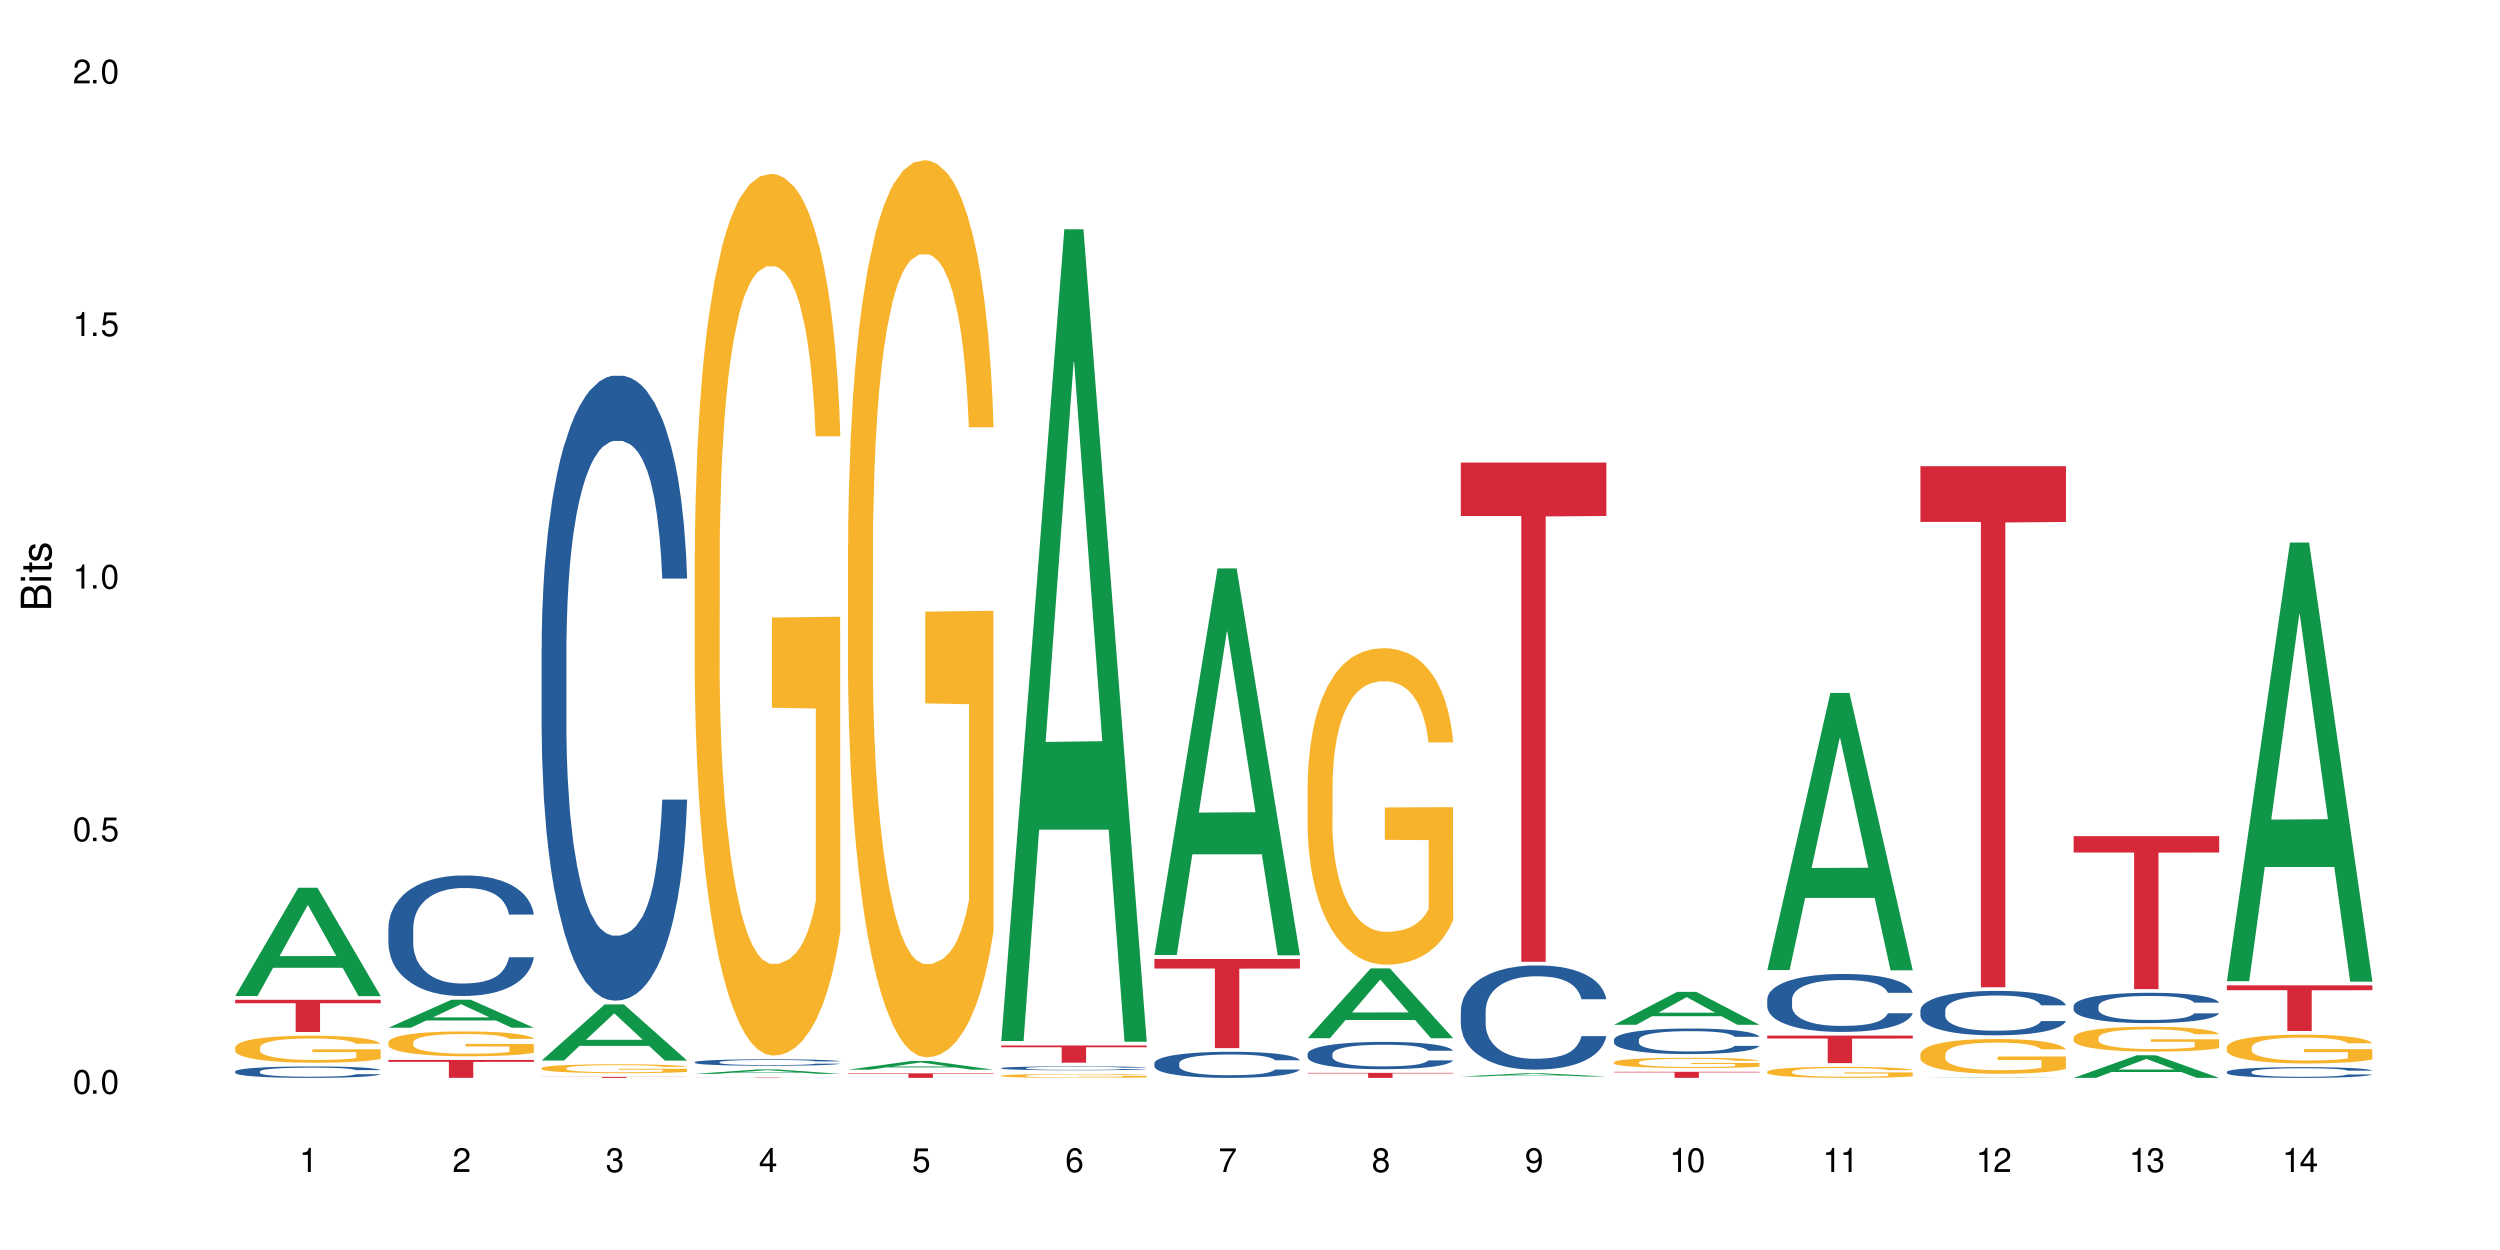 <?xml version="1.0" encoding="UTF-8"?>
<svg xmlns="http://www.w3.org/2000/svg" xmlns:xlink="http://www.w3.org/1999/xlink" width="720" height="360" viewBox="0 0 720 360">
<defs>
<g>
<g id="glyph-0-0">
</g>
<g id="glyph-0-1">
<path d="M 2.641 -6.938 C 2 -6.938 1.422 -6.656 1.078 -6.172 C 0.641 -5.562 0.406 -4.641 0.406 -3.359 C 0.406 -1.016 1.188 0.219 2.641 0.219 C 4.078 0.219 4.859 -1.016 4.859 -3.297 C 4.859 -4.641 4.656 -5.547 4.203 -6.172 C 3.844 -6.656 3.281 -6.938 2.641 -6.938 Z M 2.641 -6.188 C 3.547 -6.188 4 -5.25 4 -3.375 C 4 -1.406 3.562 -0.484 2.625 -0.484 C 1.734 -0.484 1.281 -1.438 1.281 -3.344 C 1.281 -5.25 1.734 -6.188 2.641 -6.188 Z M 2.641 -6.188 "/>
</g>
<g id="glyph-0-2">
<path d="M 1.828 -1 L 0.828 -1 L 0.828 0 L 1.828 0 Z M 1.828 -1 "/>
</g>
<g id="glyph-0-3">
<path d="M 4.562 -6.797 L 1.062 -6.797 L 0.547 -3.094 L 1.328 -3.094 C 1.719 -3.562 2.047 -3.734 2.578 -3.734 C 3.484 -3.734 4.062 -3.109 4.062 -2.094 C 4.062 -1.125 3.484 -0.531 2.578 -0.531 C 1.828 -0.531 1.375 -0.906 1.188 -1.672 L 0.328 -1.672 C 0.453 -1.109 0.547 -0.844 0.75 -0.594 C 1.125 -0.078 1.828 0.219 2.594 0.219 C 3.969 0.219 4.922 -0.781 4.922 -2.219 C 4.922 -3.562 4.031 -4.484 2.719 -4.484 C 2.25 -4.484 1.859 -4.359 1.469 -4.062 L 1.734 -5.969 L 4.562 -5.969 Z M 4.562 -6.797 "/>
</g>
<g id="glyph-0-4">
<path d="M 2.484 -4.938 L 2.484 0 L 3.328 0 L 3.328 -6.938 L 2.766 -6.938 C 2.469 -5.875 2.281 -5.734 0.984 -5.562 L 0.984 -4.938 Z M 2.484 -4.938 "/>
</g>
<g id="glyph-0-5">
<path d="M 4.859 -0.828 L 1.281 -0.828 C 1.359 -1.406 1.672 -1.781 2.5 -2.281 L 3.469 -2.828 C 4.406 -3.344 4.906 -4.062 4.906 -4.906 C 4.906 -5.484 4.672 -6.031 4.266 -6.406 C 3.859 -6.766 3.375 -6.938 2.719 -6.938 C 1.859 -6.938 1.219 -6.625 0.844 -6.031 C 0.609 -5.672 0.5 -5.234 0.484 -4.531 L 1.328 -4.531 C 1.359 -5.016 1.406 -5.281 1.531 -5.516 C 1.75 -5.938 2.188 -6.203 2.703 -6.203 C 3.469 -6.203 4.031 -5.641 4.031 -4.891 C 4.031 -4.344 3.719 -3.859 3.125 -3.516 L 2.234 -3 C 0.812 -2.172 0.406 -1.531 0.328 -0.016 L 4.859 -0.016 Z M 4.859 -0.828 "/>
</g>
<g id="glyph-0-6">
<path d="M 2.125 -3.188 L 2.578 -3.188 C 3.5 -3.188 3.984 -2.766 3.984 -1.922 C 3.984 -1.062 3.469 -0.531 2.594 -0.531 C 1.656 -0.531 1.203 -1 1.156 -2.016 L 0.312 -2.016 C 0.344 -1.453 0.438 -1.094 0.609 -0.781 C 0.953 -0.109 1.625 0.219 2.547 0.219 C 3.953 0.219 4.859 -0.625 4.859 -1.938 C 4.859 -2.828 4.516 -3.297 3.703 -3.594 C 4.344 -3.844 4.656 -4.328 4.656 -5.031 C 4.656 -6.219 3.875 -6.938 2.578 -6.938 C 1.203 -6.938 0.484 -6.172 0.453 -4.703 L 1.297 -4.703 C 1.312 -5.125 1.344 -5.359 1.453 -5.578 C 1.641 -5.969 2.062 -6.203 2.594 -6.203 C 3.344 -6.203 3.797 -5.75 3.797 -5 C 3.797 -4.516 3.609 -4.219 3.25 -4.047 C 3.016 -3.953 2.703 -3.922 2.125 -3.906 Z M 2.125 -3.188 "/>
</g>
<g id="glyph-0-7">
<path d="M 3.141 -1.672 L 3.141 0 L 3.984 0 L 3.984 -1.672 L 4.984 -1.672 L 4.984 -2.438 L 3.984 -2.438 L 3.984 -6.938 L 3.359 -6.938 L 0.266 -2.578 L 0.266 -1.672 Z M 3.141 -2.438 L 1 -2.438 L 3.141 -5.5 Z M 3.141 -2.438 "/>
</g>
<g id="glyph-0-8">
<path d="M 4.781 -5.125 C 4.609 -6.266 3.891 -6.938 2.844 -6.938 C 2.094 -6.938 1.422 -6.578 1.031 -5.953 C 0.594 -5.266 0.406 -4.422 0.406 -3.172 C 0.406 -2 0.578 -1.25 0.984 -0.641 C 1.359 -0.078 1.953 0.219 2.703 0.219 C 3.984 0.219 4.922 -0.75 4.922 -2.094 C 4.922 -3.375 4.062 -4.281 2.844 -4.281 C 2.172 -4.281 1.641 -4.031 1.281 -3.516 C 1.281 -5.234 1.828 -6.188 2.797 -6.188 C 3.391 -6.188 3.797 -5.797 3.938 -5.125 Z M 2.734 -3.531 C 3.547 -3.531 4.062 -2.953 4.062 -2.031 C 4.062 -1.156 3.484 -0.531 2.703 -0.531 C 1.922 -0.531 1.328 -1.188 1.328 -2.078 C 1.328 -2.938 1.906 -3.531 2.734 -3.531 Z M 2.734 -3.531 "/>
</g>
<g id="glyph-0-9">
<path d="M 4.984 -6.797 L 0.438 -6.797 L 0.438 -5.969 L 4.109 -5.969 C 2.5 -3.656 1.828 -2.234 1.328 0 L 2.219 0 C 2.594 -2.172 3.453 -4.047 4.984 -6.094 Z M 4.984 -6.797 "/>
</g>
<g id="glyph-0-10">
<path d="M 3.75 -3.656 C 4.469 -4.094 4.688 -4.438 4.688 -5.078 C 4.688 -6.172 3.844 -6.938 2.641 -6.938 C 1.438 -6.938 0.594 -6.172 0.594 -5.094 C 0.594 -4.438 0.812 -4.094 1.516 -3.656 C 0.734 -3.266 0.359 -2.703 0.359 -1.922 C 0.359 -0.656 1.281 0.219 2.641 0.219 C 3.984 0.219 4.922 -0.656 4.922 -1.922 C 4.922 -2.703 4.531 -3.266 3.75 -3.656 Z M 2.641 -6.188 C 3.359 -6.188 3.812 -5.75 3.812 -5.062 C 3.812 -4.406 3.344 -3.984 2.641 -3.984 C 1.922 -3.984 1.453 -4.406 1.453 -5.078 C 1.453 -5.75 1.922 -6.188 2.641 -6.188 Z M 2.641 -3.266 C 3.484 -3.266 4.062 -2.719 4.062 -1.906 C 4.062 -1.078 3.484 -0.531 2.625 -0.531 C 1.797 -0.531 1.219 -1.094 1.219 -1.906 C 1.219 -2.719 1.781 -3.266 2.641 -3.266 Z M 2.641 -3.266 "/>
</g>
<g id="glyph-0-11">
<path d="M 0.516 -1.578 C 0.672 -0.453 1.406 0.219 2.438 0.219 C 3.188 0.219 3.859 -0.141 4.266 -0.766 C 4.688 -1.453 4.891 -2.297 4.891 -3.547 C 4.891 -4.719 4.703 -5.453 4.312 -6.078 C 3.938 -6.641 3.344 -6.938 2.594 -6.938 C 1.297 -6.938 0.359 -5.969 0.359 -4.625 C 0.359 -3.344 1.234 -2.453 2.453 -2.453 C 3.094 -2.453 3.578 -2.672 4.016 -3.203 C 4 -1.484 3.469 -0.531 2.5 -0.531 C 1.906 -0.531 1.484 -0.906 1.359 -1.578 Z M 2.578 -6.203 C 3.375 -6.203 3.969 -5.531 3.969 -4.641 C 3.969 -3.797 3.391 -3.188 2.547 -3.188 C 1.734 -3.188 1.234 -3.766 1.234 -4.688 C 1.234 -5.562 1.797 -6.203 2.578 -6.203 Z M 2.578 -6.203 "/>
</g>
<g id="glyph-1-0">
</g>
<g id="glyph-1-1">
<path d="M 0 -0.953 L 0 -4.891 C 0 -5.719 -0.234 -6.344 -0.734 -6.797 C -1.188 -7.234 -1.812 -7.469 -2.5 -7.469 C -3.547 -7.469 -4.188 -7 -4.625 -5.875 C -4.984 -6.688 -5.625 -7.094 -6.531 -7.094 C -7.172 -7.094 -7.734 -6.859 -8.141 -6.391 C -8.562 -5.922 -8.75 -5.344 -8.75 -4.5 L -8.75 -0.953 Z M -4.984 -2.062 L -7.766 -2.062 L -7.766 -4.219 C -7.766 -4.844 -7.688 -5.203 -7.453 -5.5 C -7.219 -5.812 -6.859 -5.969 -6.375 -5.969 C -5.891 -5.969 -5.531 -5.812 -5.297 -5.5 C -5.062 -5.203 -4.984 -4.844 -4.984 -4.219 Z M -0.984 -2.062 L -4 -2.062 L -4 -4.781 C -4 -5.766 -3.438 -6.359 -2.484 -6.359 C -1.547 -6.359 -0.984 -5.766 -0.984 -4.781 Z M -0.984 -2.062 "/>
</g>
<g id="glyph-1-2">
<path d="M -6.281 -1.797 L -6.281 -0.797 L 0 -0.797 L 0 -1.797 Z M -8.75 -1.797 L -8.75 -0.797 L -7.484 -0.797 L -7.484 -1.797 Z M -8.75 -1.797 "/>
</g>
<g id="glyph-1-3">
<path d="M -6.281 -3.047 L -6.281 -2.016 L -8.016 -2.016 L -8.016 -1.016 L -6.281 -1.016 L -6.281 -0.172 L -5.469 -0.172 L -5.469 -1.016 L -0.719 -1.016 C -0.078 -1.016 0.281 -1.453 0.281 -2.234 C 0.281 -2.5 0.25 -2.719 0.188 -3.047 L -0.641 -3.047 C -0.609 -2.906 -0.594 -2.766 -0.594 -2.562 C -0.594 -2.141 -0.719 -2.016 -1.156 -2.016 L -5.469 -2.016 L -5.469 -3.047 Z M -6.281 -3.047 "/>
</g>
<g id="glyph-1-4">
<path d="M -4.531 -5.25 C -5.766 -5.25 -6.469 -4.422 -6.469 -2.969 C -6.469 -1.516 -5.719 -0.562 -4.547 -0.562 C -3.562 -0.562 -3.094 -1.062 -2.734 -2.562 L -2.516 -3.484 C -2.344 -4.188 -2.094 -4.469 -1.641 -4.469 C -1.047 -4.469 -0.641 -3.875 -0.641 -3 C -0.641 -2.453 -0.797 -2 -1.062 -1.75 C -1.25 -1.594 -1.422 -1.531 -1.875 -1.469 L -1.875 -0.406 C -0.422 -0.453 0.281 -1.266 0.281 -2.922 C 0.281 -4.5 -0.5 -5.516 -1.719 -5.516 C -2.656 -5.516 -3.172 -4.984 -3.469 -3.734 L -3.703 -2.766 C -3.891 -1.953 -4.156 -1.609 -4.594 -1.609 C -5.188 -1.609 -5.547 -2.125 -5.547 -2.938 C -5.547 -3.75 -5.203 -4.172 -4.531 -4.203 Z M -4.531 -5.25 "/>
</g>
</g>
</defs>
<rect x="-72" y="-36" width="864" height="432" fill="rgb(100%, 100%, 100%)" fill-opacity="1"/>
<path fill-rule="nonzero" fill="rgb(6.275%, 58.824%, 28.235%)" fill-opacity="1" d="M 67.73 286.848 L 67.777 286.82 L 85.914 255.66 L 91.422 255.66 L 109.648 286.879 L 103.242 286.879 L 98.676 278.73 L 78.656 278.73 L 74.18 286.848 L 67.73 286.848 L 80.582 275.359 L 96.84 275.328 L 88.734 260.758 L 88.645 260.73 L 88.555 260.816 L 80.539 275.328 L 80.582 275.359 Z M 67.73 286.848 "/>
<path fill-rule="nonzero" fill="rgb(14.51%, 36.078%, 60%)" fill-opacity="1" d="M 67.73 308.57 L 67.781 308.566 L 67.781 308.496 L 67.934 308.379 L 68.293 308.234 L 68.652 308.137 L 69.57 307.957 L 70.848 307.785 L 72.18 307.652 L 73.148 307.574 L 74.02 307.516 L 76.012 307.402 L 77.289 307.344 L 78.672 307.293 L 80.355 307.242 L 81.582 307.211 L 84.344 307.164 L 86.391 307.145 L 87.973 307.133 L 91.398 307.133 L 93.441 307.145 L 94.926 307.16 L 96.562 307.184 L 97.941 307.211 L 100.344 307.277 L 102.492 307.363 L 103.461 307.41 L 104.996 307.504 L 106.172 307.594 L 106.988 307.676 L 107.91 307.785 L 108.727 307.922 L 109.34 308.074 L 109.648 308.207 L 102.492 308.207 L 102.133 308.086 L 101.723 307.992 L 100.957 307.867 L 100.191 307.781 L 99.117 307.691 L 98.145 307.637 L 96.816 307.578 L 95.641 307.543 L 94.414 307.516 L 93.238 307.496 L 90.988 307.477 L 88.383 307.477 L 87.41 307.484 L 85.418 307.508 L 84.344 307.527 L 82.812 307.57 L 81.738 307.609 L 80.461 307.672 L 79.59 307.723 L 78.516 307.801 L 77.75 307.871 L 76.883 307.969 L 76.371 308.047 L 75.91 308.129 L 75.5 308.23 L 75.195 308.336 L 74.988 308.445 L 74.887 308.555 L 74.887 309.023 L 74.988 309.133 L 75.246 309.258 L 75.91 309.441 L 76.883 309.602 L 78.004 309.73 L 79.078 309.82 L 79.691 309.863 L 80.512 309.91 L 81.789 309.969 L 83.629 310.031 L 84.703 310.055 L 86.34 310.078 L 88.023 310.09 L 90.273 310.09 L 92.27 310.078 L 93.598 310.062 L 94.977 310.039 L 96.867 309.988 L 98.043 309.941 L 99.066 309.883 L 99.832 309.824 L 100.344 309.777 L 101.109 309.684 L 101.723 309.582 L 102.184 309.477 L 102.492 309.371 L 109.648 309.371 L 109.34 309.492 L 108.883 309.609 L 108.422 309.699 L 107.707 309.805 L 106.887 309.898 L 105.711 310.004 L 104.742 310.074 L 103.461 310.148 L 102.285 310.207 L 101.008 310.258 L 99.117 310.316 L 97.891 310.348 L 96.562 310.375 L 94.977 310.398 L 92.984 310.418 L 90.836 310.434 L 88.844 310.434 L 86.695 310.43 L 85.109 310.418 L 83.016 310.391 L 80.41 310.336 L 78.516 310.277 L 77.035 310.219 L 75.758 310.16 L 74.324 310.078 L 72.484 309.945 L 71.359 309.844 L 70.594 309.758 L 69.723 309.641 L 69.109 309.535 L 68.395 309.367 L 67.883 309.152 L 67.73 308.988 Z M 67.73 308.57 "/>
<path fill-rule="nonzero" fill="rgb(96.863%, 70.196%, 16.863%)" fill-opacity="1" d="M 67.73 301.621 L 67.781 301.613 L 67.781 301.473 L 67.988 301.152 L 68.496 300.711 L 69.164 300.348 L 69.879 300.062 L 70.34 299.914 L 71.105 299.699 L 71.77 299.543 L 73.457 299.223 L 75.602 298.926 L 76.777 298.797 L 78.109 298.676 L 80 298.539 L 80.867 298.492 L 83.527 298.379 L 86.543 298.305 L 89.863 298.285 L 91.398 298.293 L 93.496 298.32 L 96.355 298.398 L 97.992 298.469 L 99.27 298.539 L 100.602 298.633 L 102.234 298.777 L 103.77 298.945 L 104.996 299.117 L 106.223 299.332 L 107.246 299.559 L 108.113 299.809 L 108.883 300.105 L 109.34 300.355 L 109.648 300.602 L 102.543 300.602 L 102.133 300.355 L 101.672 300.164 L 100.906 299.926 L 100.141 299.758 L 99.375 299.621 L 97.941 299.438 L 96.715 299.324 L 95.18 299.223 L 93.699 299.16 L 92.012 299.117 L 90.988 299.102 L 88.281 299.102 L 85.828 299.152 L 84.395 299.211 L 83.375 299.266 L 81.941 299.371 L 81.074 299.457 L 80.562 299.516 L 79.027 299.734 L 78.004 299.934 L 77.445 300.07 L 76.727 300.285 L 76.215 300.477 L 75.652 300.762 L 75.348 300.973 L 74.938 301.457 L 74.887 302.738 L 75.039 303.008 L 75.348 303.297 L 75.758 303.555 L 76.371 303.824 L 76.984 304.031 L 78.059 304.309 L 78.977 304.492 L 79.691 304.613 L 81.074 304.805 L 81.637 304.871 L 82.965 305 L 84.344 305.098 L 86.031 305.184 L 87.309 305.227 L 89.355 305.262 L 91.961 305.262 L 95.027 305.219 L 96.969 305.164 L 98.301 305.105 L 99.168 305.055 L 100.242 304.977 L 101.008 304.906 L 101.723 304.828 L 102.594 304.707 L 102.594 303.008 L 89.969 303 L 89.969 302.203 L 109.598 302.195 L 109.648 304.977 L 108.574 305.168 L 107.246 305.355 L 105.969 305.496 L 104.637 305.617 L 102.746 305.754 L 101.215 305.836 L 98.863 305.938 L 96.715 306 L 94.465 306.043 L 92.473 306.066 L 90.121 306.074 L 88.023 306.059 L 85.777 306.016 L 83.988 305.957 L 82.352 305.887 L 80.715 305.797 L 78.672 305.645 L 77.34 305.523 L 75.961 305.375 L 74.582 305.199 L 73.355 305.004 L 72.535 304.855 L 71.719 304.688 L 70.848 304.473 L 70.031 304.23 L 69.418 304.012 L 68.855 303.762 L 68.445 303.527 L 68.039 303.207 L 67.832 302.949 L 67.73 302.73 Z M 67.73 301.621 "/>
<path fill-rule="nonzero" fill="rgb(83.922%, 15.686%, 22.353%)" fill-opacity="1" d="M 67.73 287.941 L 109.648 287.941 L 109.648 288.934 L 92.18 288.941 L 92.18 297.223 L 85.148 297.223 L 85.148 288.949 L 85.047 288.934 L 67.73 288.934 Z M 67.73 287.941 "/>
<path fill-rule="nonzero" fill="rgb(6.275%, 58.824%, 28.235%)" fill-opacity="1" d="M 111.855 295.988 L 111.898 295.98 L 130.035 287.914 L 135.543 287.914 L 153.77 295.996 L 147.367 295.996 L 142.801 293.887 L 122.781 293.887 L 118.301 295.988 L 111.855 295.988 L 124.707 293.012 L 140.961 293.004 L 132.855 289.234 L 132.766 289.227 L 132.68 289.25 L 124.66 293.004 L 124.707 293.012 Z M 111.855 295.988 "/>
<path fill-rule="nonzero" fill="rgb(14.51%, 36.078%, 60%)" fill-opacity="1" d="M 111.855 267.246 L 111.906 267.215 L 111.906 266.453 L 112.059 265.25 L 112.418 263.727 L 112.773 262.68 L 113.695 260.809 L 114.973 259 L 116.301 257.602 L 117.273 256.777 L 118.141 256.145 L 120.137 254.969 L 121.414 254.367 L 122.793 253.828 L 124.48 253.289 L 125.707 252.973 L 128.469 252.465 L 130.512 252.242 L 132.098 252.145 L 135.523 252.145 L 137.566 252.273 L 139.047 252.434 L 140.684 252.688 L 142.066 252.973 L 144.469 253.668 L 146.613 254.559 L 147.586 255.066 L 149.117 256.047 L 150.293 257 L 151.113 257.824 L 152.031 259 L 152.852 260.426 L 153.465 262.043 L 153.77 263.41 L 146.613 263.41 L 146.258 262.141 L 145.848 261.156 L 145.082 259.855 L 144.312 258.938 L 143.242 258.016 L 142.27 257.414 L 140.941 256.809 L 139.766 256.43 L 138.539 256.145 L 137.363 255.953 L 135.113 255.762 L 132.504 255.762 L 131.535 255.828 L 129.539 256.082 L 128.469 256.301 L 126.934 256.746 L 125.859 257.16 L 124.582 257.793 L 123.715 258.332 L 122.641 259.156 L 121.875 259.887 L 121.004 260.934 L 120.492 261.727 L 120.031 262.617 L 119.625 263.664 L 119.316 264.773 L 119.113 265.945 L 119.012 267.09 L 119.012 272.008 L 119.113 273.148 L 119.367 274.48 L 120.031 276.418 L 121.004 278.098 L 122.129 279.43 L 123.203 280.383 L 123.816 280.824 L 124.633 281.332 L 125.91 281.969 L 127.75 282.602 L 128.824 282.855 L 130.461 283.109 L 132.148 283.238 L 134.398 283.238 L 136.391 283.109 L 137.719 282.953 L 139.102 282.699 L 140.992 282.16 L 142.168 281.652 L 143.188 281.047 L 143.957 280.445 L 144.469 279.938 L 145.234 278.953 L 145.848 277.875 L 146.309 276.766 L 146.613 275.688 L 153.77 275.688 L 153.465 276.957 L 153.004 278.191 L 152.543 279.113 L 151.828 280.223 L 151.012 281.207 L 149.836 282.316 L 148.863 283.047 L 147.586 283.84 L 146.41 284.441 L 145.133 284.98 L 143.242 285.617 L 142.012 285.934 L 140.684 286.219 L 139.102 286.473 L 137.105 286.695 L 134.961 286.82 L 132.965 286.855 L 130.82 286.789 L 129.234 286.664 L 127.137 286.379 L 124.531 285.809 L 122.641 285.203 L 121.156 284.602 L 119.879 283.969 L 118.449 283.109 L 116.609 281.715 L 115.484 280.637 L 114.715 279.746 L 113.848 278.512 L 113.234 277.398 L 112.52 275.625 L 112.008 273.371 L 111.855 271.625 Z M 111.855 267.246 "/>
<path fill-rule="nonzero" fill="rgb(96.863%, 70.196%, 16.863%)" fill-opacity="1" d="M 111.855 300.121 L 111.906 300.113 L 111.906 299.984 L 112.109 299.688 L 112.621 299.285 L 113.285 298.949 L 114 298.688 L 114.461 298.551 L 115.227 298.355 L 115.891 298.211 L 117.578 297.918 L 119.727 297.645 L 120.902 297.527 L 122.23 297.414 L 124.121 297.293 L 124.992 297.246 L 127.648 297.141 L 130.664 297.074 L 133.988 297.055 L 135.523 297.062 L 137.617 297.09 L 140.48 297.16 L 142.117 297.227 L 143.395 297.293 L 144.723 297.375 L 146.359 297.508 L 147.891 297.664 L 149.117 297.82 L 150.348 298.016 L 151.367 298.227 L 152.238 298.453 L 153.004 298.727 L 153.465 298.957 L 153.77 299.188 L 146.664 299.188 L 146.258 298.957 L 145.797 298.781 L 145.031 298.566 L 144.262 298.41 L 143.496 298.285 L 142.066 298.113 L 140.84 298.012 L 139.305 297.918 L 137.82 297.859 L 136.137 297.82 L 135.113 297.809 L 132.402 297.809 L 129.949 297.852 L 128.52 297.906 L 127.496 297.957 L 126.066 298.055 L 125.195 298.133 L 124.684 298.188 L 123.152 298.391 L 122.129 298.57 L 121.566 298.695 L 120.852 298.891 L 120.34 299.066 L 119.777 299.328 L 119.469 299.523 L 119.062 299.969 L 119.012 301.145 L 119.164 301.395 L 119.469 301.66 L 119.879 301.895 L 120.492 302.145 L 121.105 302.332 L 122.18 302.59 L 123.102 302.758 L 123.816 302.871 L 125.195 303.047 L 125.758 303.105 L 127.086 303.223 L 128.469 303.312 L 130.152 303.391 L 131.434 303.43 L 133.477 303.465 L 136.082 303.465 L 139.152 303.426 L 141.094 303.371 L 142.422 303.32 L 143.293 303.273 L 144.363 303.203 L 145.133 303.137 L 145.848 303.066 L 146.715 302.953 L 146.715 301.395 L 134.09 301.387 L 134.09 300.656 L 153.719 300.648 L 153.77 303.203 L 152.699 303.379 L 151.367 303.547 L 150.09 303.68 L 148.762 303.789 L 146.871 303.914 L 145.336 303.992 L 142.984 304.086 L 140.84 304.145 L 138.59 304.184 L 136.594 304.203 L 134.242 304.207 L 132.148 304.195 L 129.898 304.156 L 128.109 304.105 L 126.473 304.039 L 124.84 303.953 L 122.793 303.816 L 121.465 303.707 L 120.082 303.566 L 118.703 303.406 L 117.477 303.23 L 116.66 303.09 L 115.84 302.934 L 114.973 302.738 L 114.152 302.516 L 113.539 302.312 L 112.98 302.086 L 112.57 301.871 L 112.16 301.574 L 111.957 301.34 L 111.855 301.137 Z M 111.855 300.121 "/>
<path fill-rule="nonzero" fill="rgb(83.922%, 15.686%, 22.353%)" fill-opacity="1" d="M 111.855 305.27 L 153.77 305.27 L 153.77 305.824 L 136.301 305.828 L 136.301 310.434 L 129.273 310.434 L 129.273 305.832 L 129.172 305.824 L 111.855 305.824 Z M 111.855 305.27 "/>
<path fill-rule="nonzero" fill="rgb(6.275%, 58.824%, 28.235%)" fill-opacity="1" d="M 155.977 305.43 L 156.023 305.414 L 174.16 289.266 L 179.668 289.266 L 197.895 305.445 L 191.488 305.445 L 186.922 301.219 L 166.902 301.219 L 162.426 305.43 L 155.977 305.43 L 168.828 299.473 L 185.086 299.457 L 176.98 291.906 L 176.891 291.891 L 176.801 291.938 L 168.785 299.457 L 168.828 299.473 Z M 155.977 305.43 "/>
<path fill-rule="nonzero" fill="rgb(14.51%, 36.078%, 60%)" fill-opacity="1" d="M 155.977 186.535 L 156.027 186.371 L 156.027 182.422 L 156.18 176.172 L 156.539 168.273 L 156.898 162.844 L 157.816 153.137 L 159.094 143.762 L 160.426 136.523 L 161.395 132.246 L 162.266 128.957 L 164.258 122.867 L 165.535 119.742 L 166.918 116.945 L 168.602 114.148 L 169.828 112.504 L 172.59 109.871 L 174.637 108.719 L 176.219 108.227 L 179.645 108.227 L 181.688 108.883 L 183.172 109.707 L 184.809 111.023 L 186.188 112.504 L 188.59 116.125 L 190.738 120.73 L 191.707 123.363 L 193.242 128.461 L 194.418 133.398 L 195.234 137.676 L 196.156 143.762 L 196.973 151.164 L 197.586 159.555 L 197.895 166.629 L 190.738 166.629 L 190.379 160.047 L 189.969 154.949 L 189.203 148.203 L 188.438 143.434 L 187.363 138.66 L 186.391 135.535 L 185.062 132.41 L 183.887 130.438 L 182.66 128.957 L 181.484 127.969 L 179.234 126.98 L 176.629 126.98 L 175.656 127.309 L 173.664 128.625 L 172.59 129.777 L 171.059 132.082 L 169.984 134.219 L 168.707 137.508 L 167.836 140.305 L 166.762 144.582 L 165.996 148.367 L 165.129 153.797 L 164.617 157.91 L 164.156 162.516 L 163.746 167.945 L 163.441 173.703 L 163.234 179.789 L 163.133 185.711 L 163.133 211.211 L 163.234 217.133 L 163.492 224.043 L 164.156 234.078 L 165.129 242.797 L 166.25 249.707 L 167.324 254.641 L 167.938 256.945 L 168.758 259.578 L 170.035 262.867 L 171.875 266.156 L 172.949 267.473 L 174.582 268.789 L 176.27 269.449 L 178.52 269.449 L 180.512 268.789 L 181.844 267.969 L 183.223 266.652 L 185.113 263.855 L 186.289 261.223 L 187.312 258.098 L 188.078 254.973 L 188.59 252.34 L 189.355 247.238 L 189.969 241.645 L 190.43 235.887 L 190.738 230.293 L 197.895 230.293 L 197.586 236.875 L 197.129 243.289 L 196.668 248.062 L 195.953 253.82 L 195.133 258.918 L 193.957 264.676 L 192.988 268.461 L 191.707 272.574 L 190.531 275.699 L 189.254 278.496 L 187.363 281.785 L 186.137 283.43 L 184.809 284.91 L 183.223 286.227 L 181.23 287.379 L 179.082 288.039 L 177.09 288.203 L 174.941 287.875 L 173.355 287.215 L 171.262 285.734 L 168.652 282.773 L 166.762 279.648 L 165.281 276.523 L 164.004 273.23 L 162.57 268.789 L 160.73 261.551 L 159.605 255.957 L 158.84 251.352 L 157.969 244.938 L 157.355 239.18 L 156.641 229.965 L 156.129 218.285 L 155.977 209.238 Z M 155.977 186.535 "/>
<path fill-rule="nonzero" fill="rgb(96.863%, 70.196%, 16.863%)" fill-opacity="1" d="M 155.977 307.605 L 156.027 307.602 L 156.027 307.555 L 156.234 307.449 L 156.742 307.305 L 157.41 307.184 L 158.125 307.09 L 158.582 307.043 L 159.352 306.973 L 160.016 306.922 L 161.703 306.816 L 163.848 306.715 L 165.023 306.676 L 166.355 306.633 L 168.246 306.59 L 169.113 306.574 L 171.773 306.535 L 174.789 306.512 L 178.109 306.504 L 179.645 306.508 L 181.742 306.516 L 184.602 306.543 L 186.238 306.566 L 187.516 306.59 L 188.848 306.621 L 190.48 306.668 L 192.016 306.723 L 193.242 306.781 L 194.469 306.852 L 195.492 306.926 L 196.359 307.008 L 197.129 307.105 L 197.586 307.188 L 197.895 307.27 L 190.789 307.27 L 190.379 307.188 L 189.918 307.125 L 189.152 307.047 L 188.387 306.992 L 187.617 306.945 L 186.188 306.887 L 184.961 306.848 L 183.426 306.816 L 181.945 306.793 L 180.258 306.781 L 179.234 306.773 L 176.527 306.773 L 174.074 306.793 L 172.641 306.809 L 171.617 306.828 L 170.188 306.863 L 169.32 306.891 L 168.809 306.91 L 167.273 306.984 L 166.25 307.051 L 165.688 307.094 L 164.973 307.164 L 164.461 307.227 L 163.898 307.32 L 163.594 307.391 L 163.184 307.551 L 163.133 307.973 L 163.285 308.062 L 163.594 308.16 L 164.004 308.242 L 164.617 308.332 L 165.23 308.402 L 166.305 308.492 L 167.223 308.555 L 167.938 308.594 L 169.32 308.656 L 169.883 308.676 L 171.211 308.719 L 172.59 308.754 L 174.277 308.781 L 175.555 308.793 L 177.602 308.805 L 180.207 308.805 L 183.273 308.793 L 185.215 308.773 L 186.547 308.754 L 187.414 308.738 L 188.488 308.711 L 189.254 308.688 L 189.969 308.664 L 190.84 308.625 L 190.84 308.062 L 178.215 308.059 L 178.215 307.797 L 197.844 307.797 L 197.895 308.711 L 196.82 308.777 L 195.492 308.836 L 194.215 308.883 L 192.883 308.922 L 190.992 308.969 L 189.461 308.996 L 187.109 309.027 L 184.961 309.051 L 182.711 309.062 L 180.719 309.07 L 178.367 309.074 L 176.27 309.07 L 174.023 309.055 L 172.234 309.035 L 170.598 309.012 L 168.961 308.98 L 166.918 308.934 L 165.586 308.895 L 164.207 308.844 L 162.828 308.785 L 161.602 308.723 L 160.781 308.672 L 159.965 308.617 L 159.094 308.547 L 158.277 308.465 L 157.664 308.395 L 157.102 308.312 L 156.691 308.234 L 156.285 308.129 L 156.078 308.043 L 155.977 307.973 Z M 155.977 307.605 "/>
<path fill-rule="nonzero" fill="rgb(83.922%, 15.686%, 22.353%)" fill-opacity="1" d="M 155.977 310.137 L 197.895 310.137 L 197.895 310.168 L 180.426 310.168 L 180.426 310.434 L 173.395 310.434 L 173.395 310.168 L 155.977 310.168 Z M 155.977 310.137 "/>
<path fill-rule="nonzero" fill="rgb(6.275%, 58.824%, 28.235%)" fill-opacity="1" d="M 200.102 309.266 L 200.145 309.266 L 218.281 307.996 L 223.789 307.996 L 242.016 309.27 L 235.613 309.27 L 231.047 308.934 L 211.027 308.934 L 206.547 309.266 L 200.102 309.266 L 212.953 308.797 L 229.207 308.797 L 221.102 308.203 L 221.012 308.203 L 220.926 308.207 L 212.906 308.797 L 212.953 308.797 Z M 200.102 309.266 "/>
<path fill-rule="nonzero" fill="rgb(14.51%, 36.078%, 60%)" fill-opacity="1" d="M 200.102 305.887 L 200.152 305.883 L 200.152 305.844 L 200.305 305.777 L 200.664 305.695 L 201.02 305.641 L 201.941 305.539 L 203.219 305.445 L 204.547 305.367 L 205.52 305.324 L 206.387 305.289 L 208.383 305.227 L 209.66 305.195 L 211.039 305.168 L 212.727 305.137 L 213.953 305.121 L 216.715 305.094 L 218.758 305.082 L 220.344 305.078 L 223.77 305.078 L 225.812 305.082 L 227.293 305.094 L 228.93 305.105 L 230.312 305.121 L 232.715 305.16 L 234.859 305.207 L 235.832 305.234 L 237.363 305.285 L 238.539 305.336 L 239.359 305.379 L 240.277 305.445 L 241.098 305.52 L 241.711 305.605 L 242.016 305.68 L 234.859 305.68 L 234.504 305.613 L 234.094 305.559 L 233.328 305.488 L 232.559 305.441 L 231.488 305.391 L 230.516 305.359 L 229.188 305.328 L 228.012 305.305 L 226.785 305.289 L 225.609 305.281 L 223.359 305.27 L 220.75 305.27 L 219.781 305.273 L 217.785 305.289 L 216.715 305.301 L 215.18 305.324 L 214.105 305.344 L 212.828 305.379 L 211.961 305.406 L 210.887 305.453 L 210.117 305.492 L 209.25 305.547 L 208.738 305.59 L 208.277 305.637 L 207.871 305.691 L 207.562 305.754 L 207.359 305.816 L 207.258 305.875 L 207.258 306.141 L 207.359 306.199 L 207.613 306.273 L 208.277 306.375 L 209.25 306.465 L 210.375 306.535 L 211.449 306.586 L 212.062 306.609 L 212.879 306.637 L 214.156 306.672 L 215.996 306.707 L 217.07 306.719 L 218.707 306.734 L 220.395 306.738 L 222.645 306.738 L 224.637 306.734 L 225.965 306.727 L 227.348 306.711 L 229.238 306.684 L 230.414 306.656 L 231.434 306.621 L 232.203 306.59 L 232.715 306.562 L 233.48 306.512 L 234.094 306.453 L 234.555 306.395 L 234.859 306.336 L 242.016 306.336 L 241.711 306.402 L 241.25 306.469 L 240.789 306.52 L 240.074 306.578 L 239.258 306.633 L 238.082 306.691 L 237.109 306.73 L 235.832 306.773 L 234.656 306.805 L 233.379 306.832 L 231.488 306.867 L 230.258 306.883 L 228.93 306.898 L 227.348 306.914 L 225.352 306.926 L 223.207 306.934 L 221.211 306.934 L 219.066 306.93 L 217.48 306.922 L 215.383 306.906 L 212.777 306.879 L 210.887 306.844 L 209.402 306.812 L 208.125 306.777 L 206.695 306.734 L 204.855 306.66 L 203.73 306.602 L 202.961 306.555 L 202.094 306.488 L 201.48 306.43 L 200.766 306.332 L 200.254 306.211 L 200.102 306.117 Z M 200.102 305.887 "/>
<path fill-rule="nonzero" fill="rgb(96.863%, 70.196%, 16.863%)" fill-opacity="1" d="M 200.102 158.832 L 200.152 158.602 L 200.152 153.961 L 200.355 143.523 L 200.867 129.145 L 201.531 117.316 L 202.246 108.039 L 202.707 103.172 L 203.473 96.211 L 204.137 91.109 L 205.824 80.672 L 207.973 70.934 L 209.148 66.758 L 210.477 62.816 L 212.367 58.41 L 213.238 56.785 L 215.895 53.074 L 218.91 50.754 L 222.234 50.059 L 223.77 50.293 L 225.863 51.219 L 228.727 53.77 L 230.363 56.09 L 231.641 58.41 L 232.969 61.426 L 234.605 66.062 L 236.137 71.629 L 237.363 77.195 L 238.594 84.152 L 239.613 91.574 L 240.484 99.691 L 241.25 109.434 L 241.711 117.551 L 242.016 125.668 L 234.91 125.668 L 234.504 117.551 L 234.043 111.289 L 233.277 103.633 L 232.508 98.066 L 231.742 93.66 L 230.312 87.633 L 229.082 83.922 L 227.551 80.672 L 226.066 78.586 L 224.383 77.195 L 223.359 76.73 L 220.648 76.73 L 218.195 78.355 L 216.766 80.211 L 215.742 82.066 L 214.312 85.543 L 213.441 88.328 L 212.93 90.184 L 211.398 97.371 L 210.375 103.867 L 209.812 108.273 L 209.098 115.23 L 208.586 121.492 L 208.023 130.77 L 207.715 137.727 L 207.309 153.496 L 207.258 195.242 L 207.41 204.059 L 207.715 213.566 L 208.125 221.914 L 208.738 230.727 L 209.352 237.453 L 210.426 246.5 L 211.348 252.527 L 212.062 256.473 L 213.441 262.734 L 214.004 264.82 L 215.332 268.996 L 216.715 272.242 L 218.398 275.023 L 219.68 276.418 L 221.723 277.578 L 224.328 277.578 L 227.398 276.184 L 229.34 274.328 L 230.668 272.473 L 231.539 270.852 L 232.609 268.301 L 233.379 265.98 L 234.094 263.43 L 234.961 259.488 L 234.961 204.059 L 222.336 203.824 L 222.336 177.848 L 241.965 177.617 L 242.016 268.301 L 240.941 274.562 L 239.613 280.59 L 238.336 285.23 L 237.008 289.172 L 235.117 293.578 L 233.582 296.363 L 231.23 299.609 L 229.082 301.695 L 226.836 303.09 L 224.84 303.785 L 222.488 304.016 L 220.395 303.551 L 218.145 302.16 L 216.355 300.305 L 214.719 297.984 L 213.082 294.969 L 211.039 290.102 L 209.711 286.156 L 208.328 281.289 L 206.949 275.488 L 205.723 269.227 L 204.906 264.355 L 204.086 258.789 L 203.219 251.832 L 202.398 243.949 L 201.785 236.758 L 201.223 228.641 L 200.816 220.988 L 200.406 210.551 L 200.203 202.203 L 200.102 195.012 Z M 200.102 158.832 "/>
<path fill-rule="nonzero" fill="rgb(83.922%, 15.686%, 22.353%)" fill-opacity="1" d="M 200.102 310.328 L 242.016 310.328 L 242.016 310.34 L 224.547 310.34 L 224.547 310.434 L 217.52 310.434 L 217.52 310.34 L 200.102 310.34 Z M 200.102 310.328 "/>
<path fill-rule="nonzero" fill="rgb(6.275%, 58.824%, 28.235%)" fill-opacity="1" d="M 244.223 308.062 L 244.27 308.062 L 262.406 305.574 L 267.914 305.574 L 286.141 308.066 L 279.734 308.066 L 275.168 307.414 L 255.148 307.414 L 250.672 308.062 L 244.223 308.062 L 257.074 307.145 L 273.332 307.145 L 265.227 305.98 L 265.137 305.977 L 265.047 305.984 L 257.031 307.145 L 257.074 307.145 Z M 244.223 308.062 "/>
<path fill-rule="nonzero" fill="rgb(96.863%, 70.196%, 16.863%)" fill-opacity="1" d="M 244.223 156.793 L 244.273 156.559 L 244.273 151.84 L 244.477 141.223 L 244.988 126.59 L 245.652 114.555 L 246.371 105.117 L 246.828 100.16 L 247.598 93.082 L 248.262 87.891 L 249.949 77.273 L 252.094 67.363 L 253.27 63.113 L 254.602 59.102 L 256.492 54.621 L 257.359 52.969 L 260.02 49.191 L 263.035 46.832 L 266.355 46.125 L 267.891 46.359 L 269.988 47.305 L 272.848 49.902 L 274.484 52.262 L 275.762 54.621 L 277.094 57.688 L 278.727 62.406 L 280.262 68.07 L 281.488 73.734 L 282.715 80.812 L 283.738 88.363 L 284.605 96.621 L 285.371 106.535 L 285.832 114.793 L 286.141 123.051 L 279.035 123.051 L 278.625 114.793 L 278.164 108.422 L 277.398 100.633 L 276.633 94.973 L 275.863 90.488 L 274.434 84.352 L 273.207 80.578 L 271.672 77.273 L 270.191 75.148 L 268.504 73.734 L 267.48 73.262 L 264.773 73.262 L 262.32 74.914 L 260.887 76.801 L 259.863 78.688 L 258.434 82.227 L 257.566 85.059 L 257.055 86.949 L 255.52 94.262 L 254.496 100.871 L 253.934 105.352 L 253.219 112.434 L 252.707 118.805 L 252.145 128.242 L 251.84 135.32 L 251.43 151.367 L 251.379 193.844 L 251.531 202.809 L 251.84 212.484 L 252.25 220.977 L 252.863 229.945 L 253.477 236.789 L 254.547 245.992 L 255.469 252.125 L 256.184 256.137 L 257.566 262.508 L 258.129 264.633 L 259.457 268.879 L 260.836 272.184 L 262.523 275.016 L 263.801 276.43 L 265.848 277.609 L 268.453 277.609 L 271.52 276.195 L 273.461 274.309 L 274.793 272.418 L 275.66 270.77 L 276.734 268.172 L 277.5 265.812 L 278.215 263.215 L 279.086 259.207 L 279.086 202.809 L 266.461 202.574 L 266.461 176.145 L 286.09 175.906 L 286.141 268.172 L 285.066 274.543 L 283.738 280.68 L 282.461 285.398 L 281.129 289.41 L 279.238 293.895 L 277.707 296.723 L 275.355 300.027 L 273.207 302.152 L 270.957 303.566 L 268.965 304.277 L 266.613 304.512 L 264.516 304.039 L 262.27 302.625 L 260.477 300.734 L 258.844 298.375 L 257.207 295.309 L 255.164 290.352 L 253.832 286.34 L 252.453 281.387 L 251.074 275.488 L 249.848 269.117 L 249.027 264.16 L 248.211 258.496 L 247.34 251.418 L 246.523 243.395 L 245.91 236.082 L 245.348 227.82 L 244.938 220.035 L 244.531 209.414 L 244.324 200.922 L 244.223 193.605 Z M 244.223 156.793 "/>
<path fill-rule="nonzero" fill="rgb(83.922%, 15.686%, 22.353%)" fill-opacity="1" d="M 244.223 309.125 L 286.141 309.125 L 286.141 309.266 L 268.672 309.27 L 268.672 310.434 L 261.641 310.434 L 261.641 309.27 L 261.539 309.266 L 244.223 309.266 Z M 244.223 309.125 "/>
<path fill-rule="nonzero" fill="rgb(6.275%, 58.824%, 28.235%)" fill-opacity="1" d="M 288.348 299.805 L 288.391 299.586 L 306.527 66.023 L 312.035 66.023 L 330.262 300.023 L 323.859 300.023 L 319.289 238.941 L 299.273 238.941 L 294.793 299.805 L 288.348 299.805 L 301.199 213.676 L 317.453 213.457 L 309.348 104.258 L 309.258 104.035 L 309.172 104.695 L 301.152 213.457 L 301.199 213.676 Z M 288.348 299.805 "/>
<path fill-rule="nonzero" fill="rgb(14.51%, 36.078%, 60%)" fill-opacity="1" d="M 288.348 307.605 L 288.398 307.605 L 288.398 307.578 L 288.551 307.539 L 288.906 307.488 L 289.266 307.457 L 290.188 307.395 L 291.465 307.336 L 292.793 307.289 L 293.766 307.266 L 294.633 307.242 L 296.629 307.203 L 297.906 307.184 L 299.285 307.168 L 300.973 307.148 L 302.199 307.141 L 304.961 307.125 L 307.004 307.117 L 308.59 307.113 L 312.012 307.113 L 314.059 307.117 L 315.539 307.121 L 317.176 307.129 L 318.559 307.141 L 320.961 307.164 L 323.105 307.191 L 324.078 307.207 L 325.609 307.238 L 326.785 307.27 L 327.605 307.297 L 328.523 307.336 L 329.344 307.383 L 329.957 307.434 L 330.262 307.48 L 323.105 307.48 L 322.75 307.438 L 322.34 307.406 L 321.574 307.363 L 320.805 307.336 L 319.73 307.305 L 318.762 307.285 L 317.434 307.266 L 316.258 307.254 L 315.031 307.242 L 313.855 307.238 L 311.605 307.23 L 308.996 307.23 L 308.027 307.234 L 306.031 307.242 L 304.961 307.25 L 303.426 307.262 L 302.352 307.277 L 301.074 307.297 L 300.207 307.312 L 299.133 307.34 L 298.363 307.363 L 297.496 307.398 L 296.984 307.426 L 296.523 307.453 L 296.117 307.488 L 295.809 307.523 L 295.605 307.562 L 295.504 307.598 L 295.504 307.758 L 295.605 307.797 L 295.859 307.84 L 296.523 307.902 L 297.496 307.957 L 298.621 308 L 299.695 308.031 L 300.309 308.047 L 301.125 308.062 L 302.402 308.086 L 304.242 308.105 L 305.316 308.113 L 306.953 308.121 L 308.641 308.125 L 310.891 308.125 L 312.883 308.121 L 314.211 308.117 L 315.594 308.109 L 317.484 308.09 L 318.66 308.074 L 319.68 308.055 L 320.449 308.035 L 320.961 308.02 L 321.727 307.984 L 322.34 307.949 L 322.801 307.914 L 323.105 307.879 L 330.262 307.879 L 329.957 307.922 L 329.496 307.961 L 329.035 307.992 L 328.32 308.027 L 327.504 308.059 L 326.328 308.094 L 325.355 308.121 L 324.078 308.145 L 322.902 308.164 L 321.625 308.184 L 319.73 308.203 L 318.504 308.215 L 317.176 308.223 L 315.594 308.23 L 313.598 308.238 L 311.453 308.242 L 307.312 308.242 L 305.727 308.238 L 303.629 308.227 L 301.023 308.211 L 299.133 308.188 L 297.648 308.168 L 296.371 308.148 L 294.941 308.121 L 293.102 308.074 L 291.977 308.039 L 291.207 308.012 L 290.34 307.973 L 289.727 307.934 L 289.012 307.879 L 288.5 307.805 L 288.348 307.746 Z M 288.348 307.605 "/>
<path fill-rule="nonzero" fill="rgb(96.863%, 70.196%, 16.863%)" fill-opacity="1" d="M 288.348 309.789 L 288.398 309.789 L 288.398 309.766 L 288.602 309.719 L 289.113 309.656 L 289.777 309.605 L 290.492 309.562 L 290.953 309.539 L 291.719 309.512 L 292.383 309.488 L 294.07 309.441 L 296.219 309.398 L 297.395 309.379 L 298.723 309.363 L 300.613 309.34 L 301.484 309.336 L 304.141 309.316 L 307.156 309.309 L 310.48 309.305 L 312.012 309.305 L 314.109 309.309 L 316.973 309.32 L 318.609 309.332 L 319.887 309.34 L 321.215 309.355 L 322.852 309.375 L 324.383 309.402 L 325.609 309.426 L 326.836 309.457 L 327.859 309.488 L 328.73 309.527 L 329.496 309.57 L 329.957 309.605 L 330.262 309.641 L 323.156 309.641 L 322.75 309.605 L 322.289 309.578 L 321.523 309.543 L 320.754 309.52 L 319.988 309.5 L 318.559 309.473 L 317.328 309.457 L 315.797 309.441 L 314.312 309.43 L 312.629 309.426 L 311.605 309.422 L 308.895 309.422 L 306.441 309.43 L 305.012 309.438 L 303.988 309.445 L 302.559 309.461 L 301.688 309.477 L 301.176 309.484 L 299.645 309.516 L 298.621 309.543 L 298.059 309.562 L 297.344 309.594 L 296.832 309.621 L 296.27 309.664 L 295.961 309.695 L 295.555 309.766 L 295.504 309.949 L 295.656 309.988 L 295.961 310.031 L 296.371 310.07 L 296.984 310.109 L 297.598 310.137 L 298.672 310.18 L 299.594 310.207 L 300.309 310.223 L 301.688 310.25 L 302.25 310.262 L 303.578 310.277 L 304.961 310.293 L 306.645 310.305 L 307.926 310.312 L 309.969 310.316 L 312.574 310.316 L 315.645 310.312 L 317.586 310.301 L 318.914 310.293 L 319.785 310.289 L 320.855 310.277 L 321.625 310.266 L 322.34 310.254 L 323.207 310.238 L 323.207 309.988 L 310.582 309.988 L 310.582 309.875 L 330.211 309.871 L 330.262 310.277 L 329.188 310.305 L 327.859 310.332 L 326.582 310.352 L 325.254 310.367 L 323.363 310.387 L 321.828 310.402 L 319.477 310.414 L 317.328 310.426 L 315.082 310.43 L 313.086 310.434 L 308.641 310.434 L 306.391 310.426 L 304.602 310.418 L 301.328 310.395 L 299.285 310.371 L 297.957 310.355 L 296.574 310.332 L 295.195 310.309 L 293.969 310.281 L 293.152 310.258 L 292.332 310.234 L 291.465 310.203 L 290.645 310.168 L 290.031 310.137 L 289.469 310.098 L 289.062 310.066 L 288.652 310.02 L 288.449 309.98 L 288.348 309.949 Z M 288.348 309.789 "/>
<path fill-rule="nonzero" fill="rgb(83.922%, 15.686%, 22.353%)" fill-opacity="1" d="M 288.348 301.086 L 330.262 301.086 L 330.262 301.617 L 312.793 301.621 L 312.793 306.051 L 305.766 306.051 L 305.766 301.625 L 305.664 301.617 L 288.348 301.617 Z M 288.348 301.086 "/>
<path fill-rule="nonzero" fill="rgb(6.275%, 58.824%, 28.235%)" fill-opacity="1" d="M 332.469 275.031 L 332.512 274.93 L 350.652 163.707 L 356.16 163.707 L 374.387 275.137 L 367.98 275.137 L 363.414 246.051 L 343.395 246.051 L 338.918 275.031 L 332.469 275.031 L 345.32 234.02 L 361.578 233.914 L 353.473 181.914 L 353.383 181.809 L 353.293 182.121 L 345.277 233.914 L 345.32 234.02 Z M 332.469 275.031 "/>
<path fill-rule="nonzero" fill="rgb(14.51%, 36.078%, 60%)" fill-opacity="1" d="M 332.469 306.188 L 332.52 306.184 L 332.52 306.02 L 332.672 305.758 L 333.031 305.426 L 333.391 305.199 L 334.309 304.793 L 335.586 304.402 L 336.918 304.102 L 337.887 303.922 L 338.758 303.785 L 340.75 303.531 L 342.027 303.398 L 343.406 303.285 L 345.094 303.168 L 346.32 303.098 L 349.082 302.988 L 351.129 302.941 L 352.711 302.918 L 356.137 302.918 L 358.18 302.945 L 359.664 302.98 L 361.301 303.035 L 362.68 303.098 L 365.082 303.25 L 367.23 303.441 L 368.199 303.551 L 369.734 303.766 L 370.91 303.969 L 371.727 304.148 L 372.648 304.402 L 373.465 304.711 L 374.078 305.062 L 374.387 305.359 L 367.23 305.359 L 366.871 305.082 L 366.461 304.871 L 365.695 304.59 L 364.93 304.391 L 363.855 304.191 L 362.883 304.059 L 361.555 303.93 L 360.379 303.848 L 359.152 303.785 L 357.977 303.742 L 355.727 303.703 L 353.121 303.703 L 352.148 303.715 L 350.156 303.77 L 349.082 303.82 L 347.547 303.914 L 346.477 304.004 L 345.199 304.141 L 344.328 304.258 L 343.254 304.438 L 342.488 304.594 L 341.617 304.82 L 341.109 304.992 L 340.648 305.188 L 340.238 305.414 L 339.934 305.652 L 339.727 305.906 L 339.625 306.156 L 339.625 307.219 L 339.727 307.469 L 339.984 307.754 L 340.648 308.176 L 341.617 308.539 L 342.742 308.828 L 343.816 309.035 L 344.43 309.129 L 345.25 309.238 L 346.527 309.375 L 348.367 309.516 L 349.441 309.57 L 351.074 309.625 L 352.762 309.652 L 355.012 309.652 L 357.004 309.625 L 358.336 309.59 L 359.715 309.535 L 361.605 309.418 L 362.781 309.309 L 363.805 309.176 L 364.57 309.047 L 365.082 308.938 L 365.848 308.723 L 366.461 308.492 L 366.922 308.25 L 367.23 308.016 L 374.387 308.016 L 374.078 308.293 L 373.617 308.559 L 373.16 308.758 L 372.441 309 L 371.625 309.211 L 370.449 309.453 L 369.477 309.609 L 368.199 309.781 L 367.023 309.914 L 365.746 310.031 L 363.855 310.168 L 362.629 310.234 L 361.301 310.297 L 359.715 310.352 L 357.723 310.402 L 355.574 310.43 L 353.582 310.434 L 351.434 310.422 L 349.848 310.395 L 347.754 310.332 L 345.145 310.207 L 343.254 310.078 L 341.773 309.945 L 340.496 309.809 L 339.062 309.625 L 337.223 309.32 L 336.098 309.09 L 335.332 308.895 L 334.461 308.629 L 333.848 308.387 L 333.133 308.004 L 332.621 307.516 L 332.469 307.137 Z M 332.469 306.188 "/>
<path fill-rule="nonzero" fill="rgb(83.922%, 15.686%, 22.353%)" fill-opacity="1" d="M 332.469 276.199 L 374.387 276.199 L 374.387 278.945 L 356.918 278.969 L 356.918 301.859 L 349.887 301.859 L 349.887 278.992 L 349.785 278.945 L 332.469 278.945 Z M 332.469 276.199 "/>
<path fill-rule="nonzero" fill="rgb(6.275%, 58.824%, 28.235%)" fill-opacity="1" d="M 376.594 298.992 L 376.637 298.973 L 394.773 278.898 L 400.281 278.898 L 418.508 299.012 L 412.105 299.012 L 407.535 293.762 L 387.52 293.762 L 383.039 298.992 L 376.594 298.992 L 389.445 291.59 L 405.699 291.57 L 397.594 282.184 L 397.504 282.164 L 397.414 282.223 L 389.398 291.57 L 389.445 291.59 Z M 376.594 298.992 "/>
<path fill-rule="nonzero" fill="rgb(14.51%, 36.078%, 60%)" fill-opacity="1" d="M 376.594 303.492 L 376.645 303.484 L 376.645 303.312 L 376.797 303.039 L 377.152 302.691 L 377.512 302.457 L 378.434 302.031 L 379.711 301.625 L 381.039 301.309 L 382.012 301.121 L 382.879 300.977 L 384.871 300.711 L 386.152 300.574 L 387.531 300.453 L 389.219 300.332 L 390.445 300.258 L 393.207 300.145 L 395.25 300.094 L 396.836 300.074 L 400.258 300.074 L 402.305 300.102 L 403.785 300.137 L 405.422 300.195 L 406.801 300.258 L 409.207 300.418 L 411.352 300.617 L 412.324 300.734 L 413.855 300.957 L 415.031 301.172 L 415.852 301.359 L 416.77 301.625 L 417.59 301.945 L 418.203 302.312 L 418.508 302.621 L 411.352 302.621 L 410.996 302.336 L 410.586 302.113 L 409.82 301.816 L 409.051 301.609 L 407.977 301.402 L 407.008 301.266 L 405.68 301.129 L 404.504 301.043 L 403.277 300.977 L 402.102 300.934 L 399.852 300.891 L 397.242 300.891 L 396.273 300.906 L 394.277 300.965 L 393.207 301.012 L 391.672 301.113 L 390.598 301.207 L 389.32 301.352 L 388.453 301.473 L 387.379 301.66 L 386.609 301.824 L 385.742 302.062 L 385.23 302.242 L 384.77 302.441 L 384.363 302.68 L 384.055 302.93 L 383.852 303.195 L 383.75 303.453 L 383.75 304.566 L 383.852 304.824 L 384.105 305.129 L 384.77 305.566 L 385.742 305.945 L 386.867 306.246 L 387.941 306.461 L 388.555 306.562 L 389.371 306.68 L 390.648 306.82 L 392.488 306.965 L 393.562 307.023 L 395.199 307.078 L 396.887 307.109 L 399.137 307.109 L 401.129 307.078 L 402.457 307.043 L 403.836 306.988 L 405.73 306.863 L 406.906 306.75 L 407.926 306.613 L 408.695 306.477 L 409.207 306.363 L 409.973 306.141 L 410.586 305.895 L 411.047 305.645 L 411.352 305.398 L 418.508 305.398 L 418.203 305.688 L 417.742 305.969 L 417.281 306.176 L 416.566 306.426 L 415.75 306.648 L 414.574 306.902 L 413.602 307.066 L 412.324 307.246 L 411.148 307.383 L 409.871 307.504 L 407.977 307.648 L 406.75 307.719 L 405.422 307.785 L 403.836 307.84 L 401.844 307.891 L 399.695 307.922 L 397.703 307.926 L 395.559 307.914 L 393.973 307.883 L 391.875 307.82 L 389.27 307.691 L 387.379 307.555 L 385.895 307.418 L 384.617 307.273 L 383.188 307.078 L 381.348 306.766 L 380.223 306.52 L 379.453 306.32 L 378.586 306.039 L 377.973 305.789 L 377.258 305.387 L 376.746 304.875 L 376.594 304.48 Z M 376.594 303.492 "/>
<path fill-rule="nonzero" fill="rgb(96.863%, 70.196%, 16.863%)" fill-opacity="1" d="M 376.594 225.719 L 376.645 225.637 L 376.645 223.973 L 376.848 220.223 L 377.359 215.062 L 378.023 210.816 L 378.738 207.488 L 379.199 205.738 L 379.965 203.242 L 380.629 201.41 L 382.316 197.664 L 384.465 194.168 L 385.641 192.668 L 386.969 191.254 L 388.859 189.672 L 389.73 189.086 L 392.387 187.754 L 395.402 186.922 L 398.727 186.672 L 400.258 186.758 L 402.355 187.09 L 405.219 188.004 L 406.855 188.836 L 408.133 189.672 L 409.461 190.754 L 411.098 192.418 L 412.629 194.414 L 413.855 196.414 L 415.082 198.91 L 416.105 201.574 L 416.977 204.488 L 417.742 207.984 L 418.203 210.898 L 418.508 213.812 L 411.402 213.812 L 410.996 210.898 L 410.535 208.652 L 409.766 205.906 L 409 203.906 L 408.234 202.324 L 406.801 200.16 L 405.574 198.828 L 404.043 197.664 L 402.559 196.914 L 400.871 196.414 L 399.852 196.246 L 397.141 196.246 L 394.688 196.832 L 393.258 197.496 L 392.234 198.164 L 390.801 199.41 L 389.934 200.41 L 389.422 201.074 L 387.891 203.656 L 386.867 205.988 L 386.305 207.57 L 385.59 210.066 L 385.078 212.316 L 384.516 215.645 L 384.207 218.145 L 383.801 223.805 L 383.75 238.789 L 383.902 241.953 L 384.207 245.367 L 384.617 248.363 L 385.23 251.527 L 385.844 253.941 L 386.918 257.188 L 387.836 259.355 L 388.555 260.77 L 389.934 263.016 L 390.496 263.766 L 391.824 265.266 L 393.207 266.43 L 394.891 267.43 L 396.172 267.93 L 398.215 268.344 L 400.82 268.344 L 403.891 267.844 L 405.832 267.18 L 407.16 266.512 L 408.031 265.93 L 409.102 265.016 L 409.871 264.184 L 410.586 263.266 L 411.453 261.852 L 411.453 241.953 L 398.828 241.871 L 398.828 232.547 L 418.457 232.461 L 418.508 265.016 L 417.434 267.262 L 416.105 269.426 L 414.828 271.094 L 413.5 272.508 L 411.609 274.09 L 410.074 275.09 L 407.723 276.254 L 405.574 277.004 L 403.328 277.504 L 401.332 277.754 L 398.98 277.836 L 396.887 277.668 L 394.637 277.168 L 392.848 276.504 L 391.211 275.672 L 389.574 274.59 L 387.531 272.84 L 386.203 271.426 L 384.82 269.676 L 383.441 267.598 L 382.215 265.348 L 381.398 263.598 L 380.578 261.602 L 379.711 259.105 L 378.891 256.273 L 378.277 253.691 L 377.715 250.777 L 377.309 248.031 L 376.898 244.285 L 376.695 241.289 L 376.594 238.707 Z M 376.594 225.719 "/>
<path fill-rule="nonzero" fill="rgb(83.922%, 15.686%, 22.353%)" fill-opacity="1" d="M 376.594 308.988 L 418.508 308.988 L 418.508 309.145 L 401.039 309.145 L 401.039 310.434 L 394.012 310.434 L 394.012 309.145 L 376.594 309.145 Z M 376.594 308.988 "/>
<path fill-rule="nonzero" fill="rgb(6.275%, 58.824%, 28.235%)" fill-opacity="1" d="M 420.715 310.035 L 420.758 310.035 L 438.898 309.109 L 444.406 309.109 L 462.633 310.035 L 456.227 310.035 L 451.66 309.793 L 431.641 309.793 L 427.164 310.035 L 420.715 310.035 L 433.566 309.695 L 449.824 309.695 L 441.719 309.262 L 441.629 309.258 L 441.539 309.262 L 433.523 309.695 L 433.566 309.695 Z M 420.715 310.035 "/>
<path fill-rule="nonzero" fill="rgb(14.51%, 36.078%, 60%)" fill-opacity="1" d="M 420.715 291.113 L 420.766 291.086 L 420.766 290.426 L 420.918 289.387 L 421.277 288.07 L 421.637 287.164 L 422.555 285.547 L 423.832 283.988 L 425.164 282.781 L 426.133 282.066 L 427.004 281.52 L 428.996 280.508 L 430.273 279.984 L 431.652 279.52 L 433.34 279.055 L 434.566 278.781 L 437.328 278.34 L 439.371 278.148 L 440.957 278.066 L 444.383 278.066 L 446.426 278.176 L 447.91 278.312 L 449.547 278.531 L 450.926 278.781 L 453.328 279.383 L 455.477 280.148 L 456.445 280.59 L 457.98 281.438 L 459.156 282.262 L 459.973 282.973 L 460.895 283.988 L 461.711 285.219 L 462.324 286.617 L 462.633 287.797 L 455.477 287.797 L 455.117 286.699 L 454.707 285.852 L 453.941 284.727 L 453.176 283.934 L 452.102 283.137 L 451.129 282.617 L 449.801 282.094 L 448.625 281.766 L 447.398 281.52 L 446.223 281.355 L 443.973 281.191 L 441.367 281.191 L 440.395 281.246 L 438.402 281.465 L 437.328 281.656 L 435.793 282.039 L 434.723 282.398 L 433.441 282.945 L 432.574 283.41 L 431.5 284.125 L 430.734 284.754 L 429.863 285.656 L 429.355 286.344 L 428.895 287.109 L 428.484 288.016 L 428.18 288.973 L 427.973 289.988 L 427.871 290.973 L 427.871 295.223 L 427.973 296.207 L 428.23 297.359 L 428.895 299.031 L 429.863 300.484 L 430.988 301.633 L 432.062 302.457 L 432.676 302.84 L 433.496 303.277 L 434.773 303.828 L 436.613 304.375 L 437.688 304.594 L 439.32 304.812 L 441.008 304.922 L 443.258 304.922 L 445.25 304.812 L 446.582 304.676 L 447.961 304.457 L 449.852 303.992 L 451.027 303.555 L 452.051 303.031 L 452.816 302.512 L 453.328 302.074 L 454.094 301.223 L 454.707 300.293 L 455.168 299.332 L 455.477 298.402 L 462.633 298.402 L 462.324 299.496 L 461.863 300.566 L 461.406 301.359 L 460.688 302.32 L 459.871 303.168 L 458.695 304.129 L 457.723 304.758 L 456.445 305.445 L 455.27 305.965 L 453.992 306.43 L 452.102 306.977 L 450.875 307.254 L 449.547 307.5 L 447.961 307.719 L 445.969 307.91 L 443.82 308.02 L 441.828 308.047 L 439.68 307.992 L 438.094 307.883 L 436 307.637 L 433.391 307.145 L 431.5 306.621 L 430.02 306.102 L 428.742 305.555 L 427.309 304.812 L 425.469 303.609 L 424.344 302.676 L 423.578 301.91 L 422.707 300.84 L 422.094 299.879 L 421.379 298.348 L 420.867 296.402 L 420.715 294.895 Z M 420.715 291.113 "/>
<path fill-rule="nonzero" fill="rgb(83.922%, 15.686%, 22.353%)" fill-opacity="1" d="M 420.715 133.207 L 462.633 133.207 L 462.633 148.602 L 445.16 148.734 L 445.16 277.004 L 438.133 277.004 L 438.133 148.871 L 438.031 148.602 L 420.715 148.602 Z M 420.715 133.207 "/>
<path fill-rule="nonzero" fill="rgb(6.275%, 58.824%, 28.235%)" fill-opacity="1" d="M 464.836 295.141 L 464.883 295.133 L 483.02 285.66 L 488.527 285.66 L 506.754 295.152 L 500.352 295.152 L 495.781 292.672 L 475.766 292.672 L 471.285 295.141 L 464.836 295.141 L 477.691 291.648 L 493.945 291.641 L 485.84 287.211 L 485.75 287.199 L 485.66 287.227 L 477.645 291.641 L 477.691 291.648 Z M 464.836 295.141 "/>
<path fill-rule="nonzero" fill="rgb(14.51%, 36.078%, 60%)" fill-opacity="1" d="M 464.836 299.414 L 464.891 299.406 L 464.891 299.246 L 465.043 298.992 L 465.398 298.668 L 465.758 298.445 L 466.68 298.051 L 467.957 297.664 L 469.285 297.371 L 470.258 297.195 L 471.125 297.059 L 473.117 296.812 L 474.398 296.684 L 475.777 296.57 L 477.465 296.457 L 478.691 296.387 L 481.453 296.281 L 483.496 296.234 L 485.082 296.215 L 488.504 296.215 L 490.551 296.238 L 492.031 296.273 L 493.668 296.328 L 495.047 296.387 L 497.453 296.535 L 499.598 296.723 L 500.57 296.832 L 502.102 297.039 L 503.277 297.242 L 504.098 297.418 L 505.016 297.664 L 505.836 297.969 L 506.449 298.312 L 506.754 298.602 L 499.598 298.602 L 499.242 298.332 L 498.832 298.125 L 498.066 297.848 L 497.297 297.652 L 496.223 297.457 L 495.254 297.328 L 493.926 297.203 L 492.75 297.121 L 491.523 297.059 L 490.348 297.02 L 488.098 296.98 L 485.488 296.98 L 484.52 296.992 L 482.523 297.047 L 481.453 297.094 L 479.918 297.188 L 478.844 297.277 L 477.566 297.41 L 476.695 297.523 L 475.625 297.699 L 474.855 297.855 L 473.988 298.074 L 473.477 298.246 L 473.016 298.434 L 472.609 298.656 L 472.301 298.891 L 472.098 299.141 L 471.996 299.383 L 471.996 300.422 L 472.098 300.664 L 472.352 300.949 L 473.016 301.359 L 473.988 301.715 L 475.113 301.996 L 476.188 302.199 L 476.801 302.293 L 477.617 302.402 L 478.895 302.535 L 480.734 302.672 L 481.809 302.723 L 483.445 302.777 L 485.133 302.805 L 487.383 302.805 L 489.375 302.777 L 490.703 302.746 L 492.082 302.691 L 493.977 302.578 L 495.152 302.469 L 496.172 302.34 L 496.941 302.215 L 497.453 302.105 L 498.219 301.898 L 498.832 301.668 L 499.293 301.434 L 499.598 301.203 L 506.754 301.203 L 506.449 301.473 L 505.988 301.734 L 505.527 301.93 L 504.812 302.164 L 503.996 302.375 L 502.82 302.609 L 501.848 302.766 L 500.57 302.934 L 499.395 303.059 L 498.117 303.176 L 496.223 303.309 L 494.996 303.375 L 493.668 303.438 L 492.082 303.492 L 490.09 303.539 L 487.941 303.566 L 485.949 303.57 L 483.801 303.559 L 482.219 303.531 L 480.121 303.473 L 477.516 303.352 L 475.625 303.223 L 474.141 303.094 L 472.863 302.961 L 471.434 302.777 L 469.594 302.48 L 468.469 302.254 L 467.699 302.066 L 466.832 301.801 L 466.219 301.566 L 465.504 301.191 L 464.992 300.715 L 464.836 300.344 Z M 464.836 299.414 "/>
<path fill-rule="nonzero" fill="rgb(96.863%, 70.196%, 16.863%)" fill-opacity="1" d="M 464.836 305.906 L 464.891 305.906 L 464.891 305.852 L 465.094 305.727 L 465.605 305.559 L 466.27 305.422 L 466.984 305.312 L 467.445 305.254 L 468.211 305.176 L 468.875 305.113 L 470.562 304.992 L 472.711 304.879 L 473.887 304.828 L 475.215 304.781 L 477.105 304.73 L 477.977 304.711 L 480.633 304.668 L 483.648 304.641 L 486.973 304.633 L 488.504 304.637 L 490.602 304.648 L 493.465 304.676 L 495.102 304.703 L 496.379 304.73 L 497.707 304.766 L 499.344 304.82 L 500.875 304.887 L 502.102 304.949 L 503.328 305.031 L 504.352 305.121 L 505.223 305.215 L 505.988 305.328 L 506.449 305.426 L 506.754 305.52 L 499.648 305.52 L 499.242 305.426 L 498.781 305.352 L 498.012 305.262 L 497.246 305.195 L 496.48 305.145 L 495.047 305.074 L 493.82 305.031 L 492.289 304.992 L 490.805 304.969 L 489.117 304.949 L 488.098 304.945 L 485.387 304.945 L 482.934 304.965 L 481.504 304.988 L 480.48 305.008 L 479.047 305.051 L 478.18 305.082 L 477.668 305.102 L 476.137 305.188 L 475.113 305.262 L 474.551 305.316 L 473.836 305.398 L 473.324 305.469 L 472.762 305.578 L 472.453 305.66 L 472.047 305.844 L 471.996 306.336 L 472.148 306.438 L 472.453 306.551 L 472.863 306.648 L 473.477 306.75 L 474.09 306.828 L 475.164 306.934 L 476.082 307.004 L 476.801 307.051 L 478.18 307.125 L 478.742 307.148 L 480.07 307.199 L 481.453 307.238 L 483.137 307.27 L 484.418 307.285 L 486.461 307.301 L 489.066 307.301 L 492.137 307.281 L 494.078 307.262 L 495.406 307.238 L 496.277 307.219 L 497.348 307.191 L 498.117 307.164 L 498.832 307.133 L 499.699 307.086 L 499.699 306.438 L 487.074 306.434 L 487.074 306.129 L 506.703 306.129 L 506.754 307.191 L 505.68 307.266 L 504.352 307.336 L 503.074 307.391 L 501.746 307.434 L 499.855 307.488 L 498.32 307.52 L 495.969 307.559 L 493.82 307.582 L 491.574 307.598 L 489.578 307.605 L 487.227 307.609 L 485.133 307.602 L 482.883 307.586 L 481.094 307.566 L 479.457 307.539 L 477.82 307.504 L 475.777 307.445 L 474.449 307.398 L 473.066 307.344 L 471.688 307.273 L 470.461 307.203 L 469.645 307.145 L 468.824 307.078 L 467.957 306.996 L 467.137 306.906 L 466.523 306.82 L 465.961 306.727 L 465.555 306.637 L 465.145 306.516 L 464.941 306.414 L 464.836 306.332 Z M 464.836 305.906 "/>
<path fill-rule="nonzero" fill="rgb(83.922%, 15.686%, 22.353%)" fill-opacity="1" d="M 464.836 308.672 L 506.754 308.672 L 506.754 308.859 L 489.285 308.859 L 489.285 310.434 L 482.258 310.434 L 482.258 308.863 L 482.156 308.859 L 464.836 308.859 Z M 464.836 308.672 "/>
<path fill-rule="nonzero" fill="rgb(6.275%, 58.824%, 28.235%)" fill-opacity="1" d="M 508.961 279.383 L 509.004 279.305 L 527.145 199.574 L 532.652 199.574 L 550.879 279.457 L 544.473 279.457 L 539.906 258.605 L 519.887 258.605 L 515.41 279.383 L 508.961 279.383 L 521.812 249.977 L 538.07 249.902 L 529.965 212.625 L 529.875 212.551 L 529.785 212.773 L 521.77 249.902 L 521.812 249.977 Z M 508.961 279.383 "/>
<path fill-rule="nonzero" fill="rgb(14.51%, 36.078%, 60%)" fill-opacity="1" d="M 508.961 287.773 L 509.012 287.758 L 509.012 287.391 L 509.164 286.812 L 509.523 286.082 L 509.883 285.578 L 510.801 284.68 L 512.078 283.809 L 513.406 283.141 L 514.379 282.742 L 515.25 282.438 L 517.242 281.875 L 518.52 281.586 L 519.898 281.324 L 521.586 281.066 L 522.812 280.914 L 525.574 280.668 L 527.617 280.562 L 529.203 280.516 L 532.629 280.516 L 534.672 280.578 L 536.156 280.656 L 537.793 280.777 L 539.172 280.914 L 541.574 281.25 L 543.723 281.676 L 544.691 281.918 L 546.227 282.391 L 547.402 282.852 L 548.219 283.246 L 549.141 283.809 L 549.957 284.496 L 550.57 285.273 L 550.879 285.93 L 543.723 285.93 L 543.363 285.32 L 542.953 284.848 L 542.188 284.223 L 541.422 283.781 L 540.348 283.336 L 539.375 283.047 L 538.047 282.758 L 536.871 282.574 L 535.645 282.438 L 534.469 282.348 L 532.219 282.254 L 529.613 282.254 L 528.641 282.285 L 526.648 282.406 L 525.574 282.516 L 524.039 282.727 L 522.969 282.926 L 521.688 283.23 L 520.82 283.488 L 519.746 283.887 L 518.98 284.238 L 518.109 284.738 L 517.602 285.121 L 517.141 285.547 L 516.73 286.051 L 516.426 286.586 L 516.219 287.148 L 516.117 287.695 L 516.117 290.059 L 516.219 290.609 L 516.477 291.25 L 517.141 292.18 L 518.109 292.988 L 519.234 293.625 L 520.309 294.086 L 520.922 294.297 L 521.742 294.543 L 523.02 294.848 L 524.859 295.152 L 525.934 295.273 L 527.566 295.395 L 529.254 295.457 L 531.504 295.457 L 533.496 295.395 L 534.828 295.32 L 536.207 295.195 L 538.098 294.938 L 539.273 294.695 L 540.297 294.402 L 541.062 294.113 L 541.574 293.871 L 542.34 293.398 L 542.953 292.879 L 543.414 292.348 L 543.723 291.828 L 550.879 291.828 L 550.57 292.438 L 550.109 293.031 L 549.652 293.473 L 548.934 294.008 L 548.117 294.48 L 546.941 295.016 L 545.969 295.363 L 544.691 295.746 L 543.516 296.035 L 542.238 296.293 L 540.348 296.598 L 539.121 296.75 L 537.793 296.891 L 536.207 297.012 L 534.215 297.117 L 532.066 297.18 L 530.074 297.195 L 527.926 297.164 L 526.34 297.102 L 524.246 296.965 L 521.637 296.691 L 519.746 296.402 L 518.266 296.113 L 516.988 295.809 L 515.555 295.395 L 513.715 294.723 L 512.59 294.207 L 511.824 293.781 L 510.953 293.184 L 510.34 292.652 L 509.625 291.797 L 509.113 290.715 L 508.961 289.879 Z M 508.961 287.773 "/>
<path fill-rule="nonzero" fill="rgb(96.863%, 70.196%, 16.863%)" fill-opacity="1" d="M 508.961 308.613 L 509.012 308.609 L 509.012 308.551 L 509.215 308.422 L 509.727 308.242 L 510.391 308.094 L 511.109 307.977 L 511.566 307.914 L 512.336 307.828 L 513 307.766 L 514.688 307.633 L 516.832 307.512 L 518.008 307.457 L 519.336 307.41 L 521.23 307.355 L 522.098 307.332 L 524.758 307.285 L 527.773 307.258 L 531.094 307.25 L 532.629 307.254 L 534.723 307.266 L 537.586 307.297 L 539.223 307.324 L 540.5 307.355 L 541.828 307.391 L 543.465 307.449 L 545 307.52 L 546.227 307.59 L 547.453 307.676 L 548.477 307.77 L 549.344 307.871 L 550.109 307.992 L 550.57 308.098 L 550.879 308.199 L 543.773 308.199 L 543.363 308.098 L 542.902 308.016 L 542.137 307.922 L 541.371 307.852 L 540.602 307.797 L 539.172 307.719 L 537.945 307.676 L 536.41 307.633 L 534.93 307.605 L 533.242 307.59 L 532.219 307.582 L 529.512 307.582 L 527.055 307.605 L 525.625 307.629 L 524.602 307.652 L 523.172 307.695 L 522.301 307.73 L 521.793 307.754 L 520.258 307.844 L 519.234 307.926 L 518.672 307.98 L 517.957 308.066 L 517.445 308.145 L 516.883 308.262 L 516.578 308.348 L 516.168 308.547 L 516.117 309.07 L 516.27 309.18 L 516.578 309.301 L 516.988 309.406 L 517.602 309.516 L 518.215 309.602 L 519.285 309.715 L 520.207 309.789 L 520.922 309.84 L 522.301 309.918 L 522.863 309.941 L 524.195 309.996 L 525.574 310.035 L 527.262 310.07 L 528.539 310.09 L 530.582 310.102 L 533.191 310.102 L 536.258 310.086 L 538.199 310.062 L 539.531 310.039 L 540.398 310.02 L 541.473 309.988 L 542.238 309.957 L 542.953 309.926 L 543.824 309.875 L 543.824 309.18 L 531.195 309.18 L 531.195 308.852 L 550.828 308.848 L 550.879 309.988 L 549.805 310.066 L 548.477 310.141 L 547.195 310.199 L 545.867 310.25 L 543.977 310.305 L 542.441 310.34 L 540.09 310.379 L 537.945 310.406 L 535.695 310.422 L 533.703 310.434 L 531.352 310.434 L 529.254 310.43 L 527.004 310.41 L 525.215 310.387 L 523.582 310.359 L 521.945 310.32 L 519.898 310.262 L 518.57 310.211 L 517.191 310.148 L 515.812 310.078 L 514.582 310 L 513.766 309.938 L 512.949 309.867 L 512.078 309.781 L 511.262 309.68 L 510.648 309.59 L 510.086 309.488 L 509.676 309.395 L 509.266 309.262 L 509.062 309.156 L 508.961 309.066 Z M 508.961 308.613 "/>
<path fill-rule="nonzero" fill="rgb(83.922%, 15.686%, 22.353%)" fill-opacity="1" d="M 508.961 298.254 L 550.879 298.254 L 550.879 299.105 L 533.406 299.113 L 533.406 306.188 L 526.379 306.188 L 526.379 299.121 L 526.277 299.105 L 508.961 299.105 Z M 508.961 298.254 "/>
<path fill-rule="nonzero" fill="rgb(6.275%, 58.824%, 28.235%)" fill-opacity="1" d="M 553.082 310.434 L 553.129 310.434 L 571.266 310.309 L 576.773 310.309 L 595 310.434 L 588.598 310.434 L 584.027 310.402 L 564.012 310.402 L 559.531 310.434 L 553.082 310.434 L 565.938 310.387 L 582.191 310.387 L 574.086 310.328 L 573.996 310.328 L 573.906 310.332 L 565.891 310.387 L 565.938 310.387 Z M 553.082 310.434 "/>
<path fill-rule="nonzero" fill="rgb(14.51%, 36.078%, 60%)" fill-opacity="1" d="M 553.082 290.949 L 553.137 290.938 L 553.137 290.656 L 553.289 290.211 L 553.645 289.652 L 554.004 289.266 L 554.926 288.578 L 556.203 287.91 L 557.531 287.395 L 558.504 287.094 L 559.371 286.859 L 561.363 286.426 L 562.645 286.203 L 564.023 286.004 L 565.711 285.805 L 566.938 285.691 L 569.695 285.504 L 571.742 285.422 L 573.328 285.387 L 576.75 285.387 L 578.797 285.434 L 580.277 285.492 L 581.914 285.586 L 583.293 285.691 L 585.695 285.945 L 587.844 286.273 L 588.816 286.461 L 590.348 286.824 L 591.523 287.176 L 592.344 287.477 L 593.262 287.91 L 594.082 288.438 L 594.695 289.031 L 595 289.535 L 587.844 289.535 L 587.484 289.066 L 587.078 288.703 L 586.312 288.227 L 585.543 287.887 L 584.469 287.547 L 583.5 287.324 L 582.172 287.105 L 580.996 286.965 L 579.766 286.859 L 578.59 286.789 L 576.344 286.719 L 573.734 286.719 L 572.766 286.742 L 570.77 286.836 L 569.695 286.918 L 568.164 287.082 L 567.09 287.23 L 565.812 287.465 L 564.941 287.664 L 563.871 287.969 L 563.102 288.238 L 562.234 288.621 L 561.723 288.914 L 561.262 289.242 L 560.855 289.629 L 560.547 290.035 L 560.344 290.469 L 560.242 290.891 L 560.242 292.703 L 560.344 293.121 L 560.598 293.613 L 561.262 294.324 L 562.234 294.945 L 563.359 295.438 L 564.434 295.785 L 565.047 295.949 L 565.863 296.137 L 567.141 296.371 L 568.98 296.605 L 570.055 296.699 L 571.691 296.793 L 573.379 296.84 L 575.625 296.84 L 577.621 296.793 L 578.949 296.734 L 580.328 296.641 L 582.223 296.441 L 583.398 296.254 L 584.418 296.031 L 585.188 295.809 L 585.695 295.625 L 586.465 295.262 L 587.078 294.863 L 587.539 294.453 L 587.844 294.059 L 595 294.059 L 594.695 294.523 L 594.234 294.98 L 593.773 295.32 L 593.059 295.727 L 592.242 296.09 L 591.066 296.5 L 590.094 296.77 L 588.816 297.062 L 587.641 297.281 L 586.363 297.48 L 584.469 297.715 L 583.242 297.832 L 581.914 297.938 L 580.328 298.031 L 578.336 298.113 L 576.188 298.16 L 574.195 298.172 L 572.047 298.148 L 570.465 298.102 L 568.367 297.996 L 565.762 297.785 L 563.871 297.562 L 562.387 297.34 L 561.109 297.105 L 559.68 296.793 L 557.836 296.277 L 556.715 295.879 L 555.945 295.555 L 555.078 295.098 L 554.465 294.688 L 553.75 294.035 L 553.238 293.203 L 553.082 292.562 Z M 553.082 290.949 "/>
<path fill-rule="nonzero" fill="rgb(96.863%, 70.196%, 16.863%)" fill-opacity="1" d="M 553.082 303.523 L 553.137 303.512 L 553.137 303.328 L 553.34 302.918 L 553.852 302.352 L 554.516 301.887 L 555.23 301.52 L 555.691 301.328 L 556.457 301.051 L 557.121 300.852 L 558.809 300.441 L 560.957 300.055 L 562.133 299.891 L 563.461 299.734 L 565.352 299.562 L 566.223 299.496 L 568.879 299.352 L 571.895 299.258 L 575.219 299.23 L 576.75 299.242 L 578.848 299.277 L 581.711 299.379 L 583.348 299.469 L 584.625 299.562 L 585.953 299.68 L 587.59 299.863 L 589.121 300.082 L 590.348 300.301 L 591.574 300.578 L 592.598 300.871 L 593.469 301.191 L 594.234 301.574 L 594.695 301.895 L 595 302.215 L 587.895 302.215 L 587.484 301.895 L 587.027 301.648 L 586.258 301.344 L 585.492 301.125 L 584.727 300.953 L 583.293 300.715 L 582.066 300.566 L 580.535 300.441 L 579.051 300.355 L 577.363 300.301 L 576.344 300.285 L 573.633 300.285 L 571.18 300.348 L 569.75 300.422 L 568.727 300.496 L 567.293 300.633 L 566.426 300.742 L 565.914 300.816 L 564.383 301.098 L 563.359 301.355 L 562.797 301.527 L 562.082 301.801 L 561.57 302.051 L 561.008 302.414 L 560.699 302.691 L 560.293 303.312 L 560.242 304.957 L 560.395 305.305 L 560.699 305.68 L 561.109 306.012 L 561.723 306.359 L 562.336 306.621 L 563.41 306.98 L 564.328 307.219 L 565.047 307.371 L 566.426 307.621 L 566.988 307.703 L 568.316 307.867 L 569.695 307.996 L 571.383 308.105 L 572.66 308.16 L 574.707 308.207 L 577.312 308.207 L 580.383 308.148 L 582.324 308.078 L 583.652 308.004 L 584.52 307.941 L 585.594 307.84 L 586.363 307.746 L 587.078 307.648 L 587.945 307.492 L 587.945 305.305 L 575.32 305.297 L 575.32 304.273 L 594.949 304.262 L 595 307.84 L 593.926 308.086 L 592.598 308.324 L 591.32 308.508 L 589.992 308.664 L 588.102 308.836 L 586.566 308.945 L 584.215 309.074 L 582.066 309.156 L 579.82 309.211 L 577.824 309.238 L 575.473 309.246 L 573.379 309.23 L 571.129 309.176 L 569.34 309.102 L 567.703 309.012 L 566.066 308.891 L 564.023 308.699 L 562.695 308.543 L 561.312 308.352 L 559.934 308.121 L 558.707 307.875 L 557.891 307.684 L 557.07 307.465 L 556.203 307.191 L 555.383 306.879 L 554.77 306.594 L 554.207 306.273 L 553.801 305.973 L 553.391 305.562 L 553.188 305.234 L 553.082 304.949 Z M 553.082 303.523 "/>
<path fill-rule="nonzero" fill="rgb(83.922%, 15.686%, 22.353%)" fill-opacity="1" d="M 553.082 134.262 L 595 134.262 L 595 150.324 L 577.531 150.465 L 577.531 284.324 L 570.504 284.324 L 570.504 150.605 L 570.402 150.324 L 553.082 150.324 Z M 553.082 134.262 "/>
<path fill-rule="nonzero" fill="rgb(6.275%, 58.824%, 28.235%)" fill-opacity="1" d="M 597.207 310.43 L 597.25 310.422 L 615.391 303.922 L 620.898 303.922 L 639.125 310.434 L 632.719 310.434 L 628.152 308.734 L 608.133 308.734 L 603.656 310.43 L 597.207 310.43 L 610.059 308.031 L 626.316 308.027 L 618.211 304.984 L 618.121 304.98 L 618.031 305 L 610.016 308.027 L 610.059 308.031 Z M 597.207 310.43 "/>
<path fill-rule="nonzero" fill="rgb(14.51%, 36.078%, 60%)" fill-opacity="1" d="M 597.207 289.727 L 597.258 289.719 L 597.258 289.527 L 597.41 289.227 L 597.77 288.844 L 598.125 288.578 L 599.047 288.109 L 600.324 287.656 L 601.652 287.305 L 602.625 287.098 L 603.496 286.938 L 605.488 286.645 L 606.766 286.492 L 608.145 286.355 L 609.832 286.219 L 611.059 286.141 L 613.82 286.012 L 615.863 285.957 L 617.449 285.934 L 620.875 285.934 L 622.918 285.965 L 624.402 286.004 L 626.039 286.07 L 627.418 286.141 L 629.82 286.316 L 631.969 286.539 L 632.938 286.668 L 634.473 286.914 L 635.648 287.152 L 636.465 287.359 L 637.387 287.656 L 638.203 288.016 L 638.816 288.422 L 639.125 288.762 L 631.969 288.762 L 631.609 288.445 L 631.199 288.199 L 630.434 287.871 L 629.668 287.641 L 628.594 287.406 L 627.621 287.258 L 626.293 287.105 L 625.117 287.008 L 623.891 286.938 L 622.715 286.891 L 620.465 286.844 L 617.859 286.844 L 616.887 286.859 L 614.895 286.922 L 613.82 286.977 L 612.285 287.09 L 611.215 287.191 L 609.934 287.352 L 609.066 287.488 L 607.992 287.695 L 607.227 287.879 L 606.355 288.141 L 605.848 288.34 L 605.387 288.562 L 604.977 288.828 L 604.672 289.105 L 604.465 289.402 L 604.363 289.688 L 604.363 290.926 L 604.465 291.211 L 604.723 291.547 L 605.387 292.031 L 606.355 292.453 L 607.48 292.789 L 608.555 293.027 L 609.168 293.141 L 609.988 293.27 L 611.266 293.426 L 613.105 293.586 L 614.18 293.652 L 615.812 293.715 L 617.5 293.746 L 619.75 293.746 L 621.742 293.715 L 623.074 293.676 L 624.453 293.609 L 626.344 293.477 L 627.52 293.348 L 628.543 293.195 L 629.309 293.043 L 629.82 292.918 L 630.586 292.672 L 631.199 292.398 L 631.66 292.121 L 631.969 291.848 L 639.125 291.848 L 638.816 292.168 L 638.355 292.48 L 637.898 292.711 L 637.18 292.988 L 636.363 293.234 L 635.188 293.516 L 634.215 293.699 L 632.938 293.898 L 631.762 294.051 L 630.484 294.184 L 628.594 294.344 L 627.367 294.426 L 626.039 294.496 L 624.453 294.559 L 622.461 294.613 L 620.312 294.648 L 618.32 294.656 L 616.172 294.641 L 614.586 294.605 L 612.492 294.535 L 609.883 294.391 L 607.992 294.242 L 606.512 294.09 L 605.23 293.93 L 603.801 293.715 L 601.961 293.363 L 600.836 293.094 L 600.07 292.871 L 599.199 292.559 L 598.586 292.277 L 597.871 291.832 L 597.359 291.266 L 597.207 290.828 Z M 597.207 289.727 "/>
<path fill-rule="nonzero" fill="rgb(96.863%, 70.196%, 16.863%)" fill-opacity="1" d="M 597.207 298.777 L 597.258 298.77 L 597.258 298.641 L 597.461 298.348 L 597.973 297.941 L 598.637 297.609 L 599.355 297.348 L 599.812 297.211 L 600.582 297.016 L 601.246 296.871 L 602.934 296.578 L 605.078 296.305 L 606.254 296.188 L 607.582 296.074 L 609.477 295.953 L 610.344 295.906 L 613.004 295.801 L 616.02 295.734 L 619.34 295.715 L 620.875 295.723 L 622.969 295.75 L 625.832 295.82 L 627.469 295.887 L 628.746 295.953 L 630.074 296.035 L 631.711 296.168 L 633.246 296.324 L 634.473 296.48 L 635.699 296.676 L 636.723 296.883 L 637.59 297.113 L 638.355 297.387 L 638.816 297.613 L 639.125 297.844 L 632.02 297.844 L 631.609 297.613 L 631.148 297.438 L 630.383 297.223 L 629.617 297.066 L 628.848 296.941 L 627.418 296.773 L 626.191 296.668 L 624.656 296.578 L 623.176 296.52 L 621.488 296.48 L 620.465 296.469 L 617.758 296.469 L 615.301 296.512 L 613.871 296.566 L 612.848 296.617 L 611.418 296.715 L 610.547 296.793 L 610.039 296.844 L 608.504 297.047 L 607.48 297.23 L 606.918 297.355 L 606.203 297.551 L 605.691 297.727 L 605.129 297.988 L 604.824 298.184 L 604.414 298.625 L 604.363 299.801 L 604.516 300.047 L 604.824 300.316 L 605.23 300.551 L 605.848 300.801 L 606.461 300.988 L 607.531 301.242 L 608.453 301.414 L 609.168 301.523 L 610.547 301.699 L 611.109 301.758 L 612.441 301.875 L 613.82 301.965 L 615.508 302.047 L 616.785 302.086 L 618.828 302.117 L 621.438 302.117 L 624.504 302.078 L 626.445 302.027 L 627.777 301.973 L 628.645 301.926 L 629.719 301.855 L 630.484 301.789 L 631.199 301.719 L 632.07 301.609 L 632.07 300.047 L 619.441 300.043 L 619.441 299.312 L 639.074 299.305 L 639.125 301.855 L 638.051 302.031 L 636.723 302.203 L 635.441 302.332 L 634.113 302.441 L 632.223 302.566 L 630.688 302.645 L 628.336 302.738 L 626.191 302.797 L 623.941 302.836 L 621.949 302.855 L 619.598 302.859 L 617.5 302.848 L 615.25 302.809 L 613.461 302.758 L 611.828 302.691 L 610.191 302.605 L 608.145 302.469 L 606.816 302.359 L 605.438 302.223 L 604.055 302.059 L 602.828 301.883 L 602.012 301.746 L 601.195 301.59 L 600.324 301.395 L 599.508 301.172 L 598.895 300.969 L 598.332 300.738 L 597.922 300.523 L 597.512 300.23 L 597.309 299.996 L 597.207 299.793 Z M 597.207 298.777 "/>
<path fill-rule="nonzero" fill="rgb(83.922%, 15.686%, 22.353%)" fill-opacity="1" d="M 597.207 240.805 L 639.125 240.805 L 639.125 245.52 L 621.652 245.562 L 621.652 284.871 L 614.625 284.871 L 614.625 245.602 L 614.523 245.52 L 597.207 245.52 Z M 597.207 240.805 "/>
<path fill-rule="nonzero" fill="rgb(6.275%, 58.824%, 28.235%)" fill-opacity="1" d="M 641.328 282.594 L 641.375 282.477 L 659.512 156.258 L 665.02 156.258 L 683.246 282.715 L 676.844 282.715 L 672.273 249.703 L 652.258 249.703 L 647.777 282.594 L 641.328 282.594 L 654.184 236.051 L 670.438 235.93 L 662.332 176.918 L 662.242 176.797 L 662.152 177.156 L 654.137 235.93 L 654.184 236.051 Z M 641.328 282.594 "/>
<path fill-rule="nonzero" fill="rgb(14.51%, 36.078%, 60%)" fill-opacity="1" d="M 641.328 308.684 L 641.383 308.684 L 641.383 308.613 L 641.535 308.508 L 641.891 308.371 L 642.25 308.277 L 643.172 308.109 L 644.449 307.949 L 645.777 307.824 L 646.75 307.75 L 647.617 307.695 L 649.609 307.59 L 650.891 307.535 L 652.27 307.488 L 653.957 307.441 L 655.184 307.41 L 657.941 307.367 L 659.988 307.348 L 661.574 307.34 L 664.996 307.34 L 667.043 307.348 L 668.523 307.363 L 670.16 307.387 L 671.539 307.41 L 673.941 307.473 L 676.09 307.555 L 677.062 307.598 L 678.594 307.688 L 679.77 307.77 L 680.59 307.844 L 681.508 307.949 L 682.328 308.078 L 682.941 308.223 L 683.246 308.344 L 676.09 308.344 L 675.73 308.23 L 675.324 308.141 L 674.555 308.027 L 673.789 307.945 L 672.715 307.863 L 671.746 307.809 L 670.414 307.754 L 669.242 307.719 L 668.012 307.695 L 666.836 307.68 L 664.59 307.66 L 661.98 307.66 L 661.012 307.668 L 659.016 307.688 L 657.941 307.707 L 656.41 307.75 L 655.336 307.785 L 654.059 307.844 L 653.188 307.891 L 652.117 307.965 L 651.348 308.027 L 650.48 308.121 L 649.969 308.191 L 649.508 308.273 L 649.102 308.367 L 648.793 308.465 L 648.59 308.57 L 648.484 308.672 L 648.484 309.109 L 648.59 309.211 L 648.844 309.332 L 649.508 309.504 L 650.48 309.652 L 651.605 309.773 L 652.68 309.855 L 653.293 309.898 L 654.109 309.941 L 655.387 310 L 657.227 310.055 L 658.301 310.078 L 659.938 310.102 L 661.625 310.113 L 663.871 310.113 L 665.867 310.102 L 667.195 310.086 L 668.574 310.062 L 670.469 310.016 L 671.645 309.969 L 672.664 309.918 L 673.434 309.863 L 673.941 309.816 L 674.711 309.73 L 675.324 309.633 L 675.785 309.535 L 676.09 309.438 L 683.246 309.438 L 682.941 309.551 L 682.48 309.66 L 682.02 309.746 L 681.305 309.844 L 680.484 309.93 L 679.309 310.031 L 678.34 310.094 L 677.062 310.164 L 675.887 310.219 L 674.609 310.27 L 672.715 310.324 L 671.488 310.352 L 670.16 310.379 L 668.574 310.402 L 666.582 310.422 L 664.434 310.434 L 662.441 310.434 L 660.293 310.43 L 658.711 310.418 L 656.613 310.391 L 654.008 310.34 L 652.117 310.289 L 650.633 310.234 L 649.355 310.176 L 647.926 310.102 L 646.082 309.977 L 644.961 309.879 L 644.191 309.801 L 643.324 309.691 L 642.711 309.59 L 641.996 309.434 L 641.484 309.23 L 641.328 309.074 Z M 641.328 308.684 "/>
<path fill-rule="nonzero" fill="rgb(96.863%, 70.196%, 16.863%)" fill-opacity="1" d="M 641.328 301.535 L 641.383 301.527 L 641.383 301.375 L 641.586 301.035 L 642.098 300.566 L 642.762 300.18 L 643.477 299.875 L 643.938 299.719 L 644.703 299.488 L 645.367 299.324 L 647.055 298.98 L 649.203 298.664 L 650.379 298.527 L 651.707 298.398 L 653.598 298.254 L 654.469 298.203 L 657.125 298.082 L 660.141 298.004 L 663.465 297.98 L 664.996 297.988 L 667.094 298.02 L 669.957 298.102 L 671.59 298.18 L 672.871 298.254 L 674.199 298.352 L 675.836 298.504 L 677.367 298.688 L 678.594 298.867 L 679.82 299.094 L 680.844 299.34 L 681.715 299.602 L 682.48 299.922 L 682.941 300.188 L 683.246 300.453 L 676.141 300.453 L 675.73 300.188 L 675.273 299.98 L 674.504 299.73 L 673.738 299.551 L 672.973 299.406 L 671.539 299.211 L 670.312 299.09 L 668.781 298.98 L 667.297 298.914 L 665.609 298.867 L 664.59 298.852 L 661.879 298.852 L 659.426 298.906 L 657.996 298.969 L 656.973 299.027 L 655.539 299.141 L 654.672 299.23 L 654.16 299.293 L 652.625 299.527 L 651.605 299.738 L 651.043 299.883 L 650.328 300.109 L 649.816 300.316 L 649.254 300.617 L 648.945 300.844 L 648.539 301.359 L 648.484 302.723 L 648.641 303.012 L 648.945 303.324 L 649.355 303.594 L 649.969 303.883 L 650.582 304.102 L 651.656 304.398 L 652.574 304.594 L 653.293 304.723 L 654.672 304.93 L 655.234 304.996 L 656.562 305.133 L 657.941 305.238 L 659.629 305.328 L 660.906 305.375 L 662.953 305.414 L 665.559 305.414 L 668.625 305.367 L 670.57 305.309 L 671.898 305.246 L 672.766 305.195 L 673.84 305.109 L 674.609 305.035 L 675.324 304.949 L 676.191 304.824 L 676.191 303.012 L 663.566 303.004 L 663.566 302.156 L 683.195 302.148 L 683.246 305.109 L 682.172 305.316 L 680.844 305.512 L 679.566 305.664 L 678.238 305.793 L 676.344 305.938 L 674.812 306.027 L 672.461 306.133 L 670.312 306.199 L 668.066 306.246 L 666.07 306.27 L 663.719 306.277 L 661.625 306.262 L 659.375 306.215 L 657.586 306.156 L 655.949 306.078 L 654.312 305.98 L 652.27 305.82 L 650.941 305.695 L 649.559 305.535 L 648.18 305.344 L 646.953 305.141 L 646.137 304.98 L 645.316 304.801 L 644.449 304.574 L 643.629 304.316 L 643.016 304.078 L 642.453 303.816 L 642.047 303.566 L 641.637 303.223 L 641.434 302.953 L 641.328 302.715 Z M 641.328 301.535 "/>
<path fill-rule="nonzero" fill="rgb(83.922%, 15.686%, 22.353%)" fill-opacity="1" d="M 641.328 283.773 L 683.246 283.773 L 683.246 285.184 L 665.777 285.195 L 665.777 296.922 L 658.75 296.922 L 658.75 285.207 L 658.648 285.184 L 641.328 285.184 Z M 641.328 283.773 "/>
<g fill="rgb(0%, 0%, 0%)" fill-opacity="1">
<use xlink:href="#glyph-0-1" x="20.965" y="314.993"/>
<use xlink:href="#glyph-0-2" x="25.965" y="314.993"/>
<use xlink:href="#glyph-0-1" x="28.965" y="314.993"/>
</g>
<g fill="rgb(0%, 0%, 0%)" fill-opacity="1">
<use xlink:href="#glyph-0-1" x="20.965" y="242.251"/>
<use xlink:href="#glyph-0-2" x="25.965" y="242.251"/>
<use xlink:href="#glyph-0-3" x="28.965" y="242.251"/>
</g>
<g fill="rgb(0%, 0%, 0%)" fill-opacity="1">
<use xlink:href="#glyph-0-4" x="20.965" y="169.509"/>
<use xlink:href="#glyph-0-2" x="25.965" y="169.509"/>
<use xlink:href="#glyph-0-1" x="28.965" y="169.509"/>
</g>
<g fill="rgb(0%, 0%, 0%)" fill-opacity="1">
<use xlink:href="#glyph-0-4" x="20.965" y="96.767"/>
<use xlink:href="#glyph-0-2" x="25.965" y="96.767"/>
<use xlink:href="#glyph-0-3" x="28.965" y="96.767"/>
</g>
<g fill="rgb(0%, 0%, 0%)" fill-opacity="1">
<use xlink:href="#glyph-0-5" x="20.965" y="24.024"/>
<use xlink:href="#glyph-0-2" x="25.965" y="24.024"/>
<use xlink:href="#glyph-0-1" x="28.965" y="24.024"/>
</g>
<g fill="rgb(0%, 0%, 0%)" fill-opacity="1">
<use xlink:href="#glyph-0-4" x="86.188" y="337.532"/>
</g>
<g fill="rgb(0%, 0%, 0%)" fill-opacity="1">
<use xlink:href="#glyph-0-5" x="130.312" y="337.532"/>
</g>
<g fill="rgb(0%, 0%, 0%)" fill-opacity="1">
<use xlink:href="#glyph-0-6" x="174.434" y="337.532"/>
</g>
<g fill="rgb(0%, 0%, 0%)" fill-opacity="1">
<use xlink:href="#glyph-0-7" x="218.559" y="337.532"/>
</g>
<g fill="rgb(0%, 0%, 0%)" fill-opacity="1">
<use xlink:href="#glyph-0-3" x="262.68" y="337.532"/>
</g>
<g fill="rgb(0%, 0%, 0%)" fill-opacity="1">
<use xlink:href="#glyph-0-8" x="306.805" y="337.532"/>
</g>
<g fill="rgb(0%, 0%, 0%)" fill-opacity="1">
<use xlink:href="#glyph-0-9" x="350.926" y="337.532"/>
</g>
<g fill="rgb(0%, 0%, 0%)" fill-opacity="1">
<use xlink:href="#glyph-0-10" x="395.051" y="337.532"/>
</g>
<g fill="rgb(0%, 0%, 0%)" fill-opacity="1">
<use xlink:href="#glyph-0-11" x="439.172" y="337.532"/>
</g>
<g fill="rgb(0%, 0%, 0%)" fill-opacity="1">
<use xlink:href="#glyph-0-4" x="480.797" y="337.532"/>
<use xlink:href="#glyph-0-1" x="485.797" y="337.532"/>
</g>
<g fill="rgb(0%, 0%, 0%)" fill-opacity="1">
<use xlink:href="#glyph-0-4" x="524.918" y="337.532"/>
<use xlink:href="#glyph-0-4" x="529.918" y="337.532"/>
</g>
<g fill="rgb(0%, 0%, 0%)" fill-opacity="1">
<use xlink:href="#glyph-0-4" x="569.043" y="337.532"/>
<use xlink:href="#glyph-0-5" x="574.043" y="337.532"/>
</g>
<g fill="rgb(0%, 0%, 0%)" fill-opacity="1">
<use xlink:href="#glyph-0-4" x="613.164" y="337.532"/>
<use xlink:href="#glyph-0-6" x="618.164" y="337.532"/>
</g>
<g fill="rgb(0%, 0%, 0%)" fill-opacity="1">
<use xlink:href="#glyph-0-4" x="657.289" y="337.532"/>
<use xlink:href="#glyph-0-7" x="662.289" y="337.532"/>
</g>
<g fill="rgb(0%, 0%, 0%)" fill-opacity="1">
<use xlink:href="#glyph-1-1" x="14.725" y="176.012"/>
<use xlink:href="#glyph-1-2" x="14.725" y="168.012"/>
<use xlink:href="#glyph-1-3" x="14.725" y="165.012"/>
<use xlink:href="#glyph-1-4" x="14.725" y="162.012"/>
</g>
</svg>
